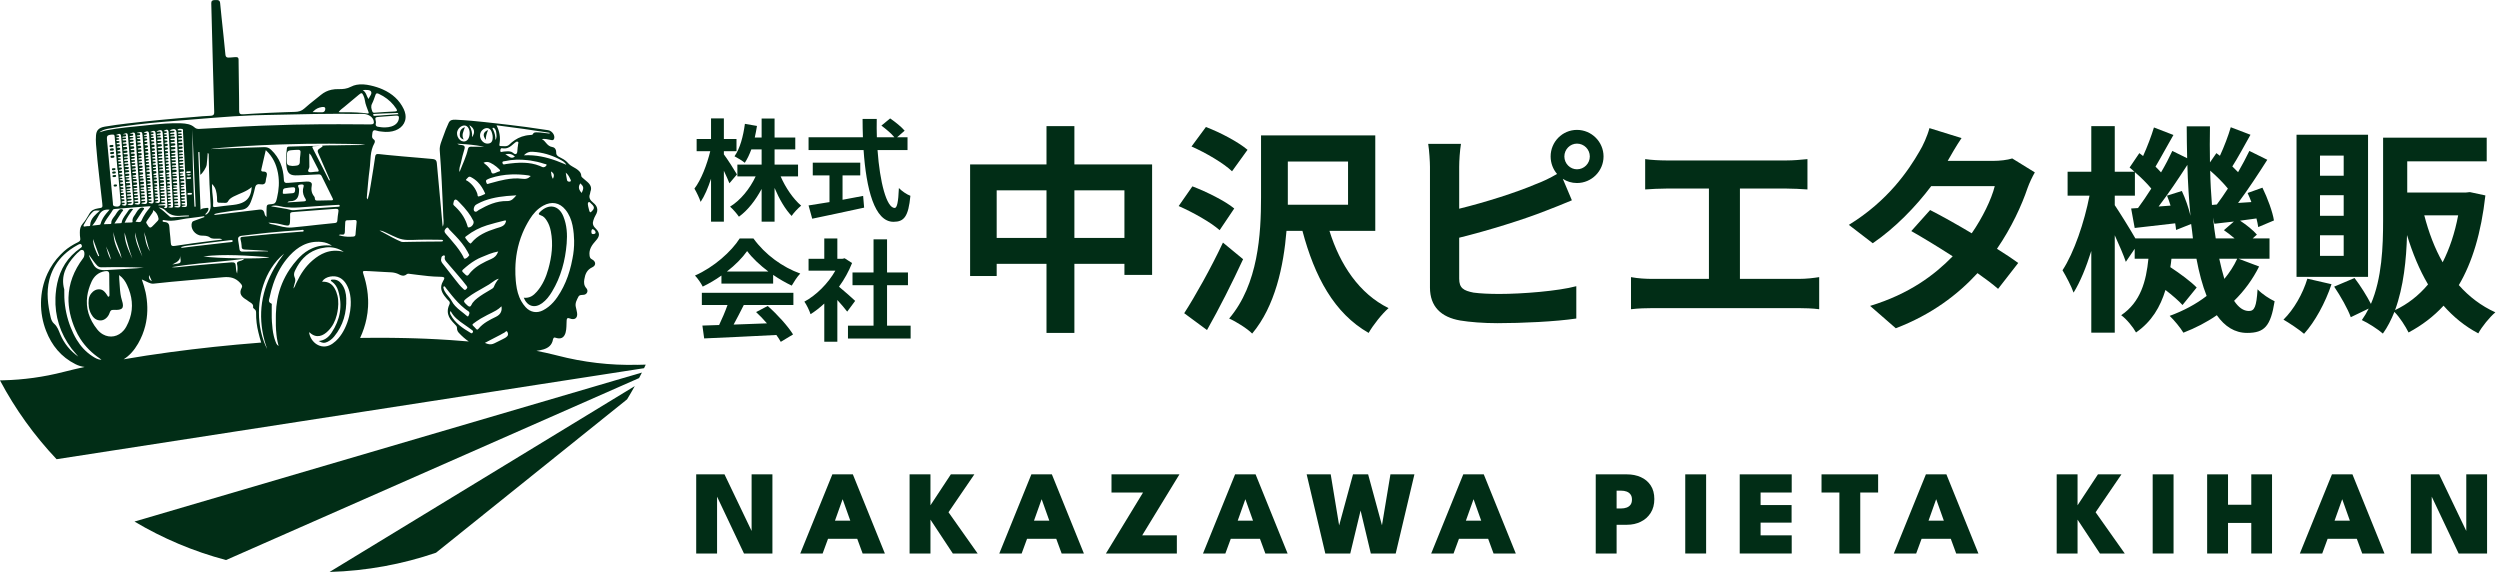 <svg width="271" height="62" viewBox="0 0 271 62" fill="none" xmlns="http://www.w3.org/2000/svg">
<g clip-path="url(#clip0_105_101)">
<path d="M47.263 59.916L67.976 43.287C68.264 42.816 68.542 42.338 68.809 41.853L35.725 62C39.753 61.885 43.628 61.16 47.262 59.916H47.263Z" fill="#012D16"/>
<path d="M64.514 41.874L14.578 56.536C17.64 58.359 20.973 59.774 24.501 60.709L66.924 42.021L67.419 41.803L69.275 40.984C69.381 40.785 69.483 40.585 69.584 40.384L66.616 41.255L64.514 41.873V41.874Z" fill="#012D16"/>
<path d="M69.044 39.545C66.136 39.617 63.234 39.271 60.419 38.541C60.309 38.513 60.196 38.485 60.082 38.457C59.49 38.309 58.85 38.168 58.149 38.032C58.268 38.015 58.389 37.995 58.508 37.971C58.647 37.945 58.779 37.915 58.904 37.876C59.449 37.711 59.84 37.412 59.95 36.771C59.953 36.749 59.968 36.729 59.976 36.708C60.02 36.596 60.078 36.561 60.219 36.609C60.751 36.789 61.096 36.637 61.268 36.183C61.285 36.137 61.301 36.086 61.315 36.034C61.424 35.62 61.397 35.2 61.422 34.781C61.432 34.598 61.444 34.392 61.758 34.519C62.294 34.731 62.636 34.479 62.556 33.928C62.553 33.91 62.551 33.893 62.548 33.876C62.514 33.668 62.458 33.464 62.414 33.256C62.323 32.844 62.529 32.5 62.703 32.157C62.821 31.926 63.104 31.993 63.324 31.95C63.635 31.888 63.784 31.549 63.597 31.291C63.589 31.278 63.578 31.265 63.567 31.252C63.298 30.951 63.28 30.632 63.34 30.284C63.433 29.732 63.601 29.25 64.216 28.966C64.431 28.866 64.524 28.705 64.512 28.541C64.498 28.379 64.378 28.215 64.166 28.113C63.967 28.019 63.932 27.876 63.908 27.692C63.822 27.031 64.169 26.55 64.594 26.079C64.77 25.885 64.877 25.712 64.912 25.544C64.968 25.284 64.85 25.036 64.547 24.742C64.256 24.458 64.214 24.199 64.326 23.873C64.388 23.689 64.454 23.507 64.558 23.339C64.732 23.059 64.791 22.792 64.72 22.541C64.666 22.345 64.535 22.16 64.32 21.987C63.969 21.707 63.792 21.422 63.951 21.025C63.984 20.941 63.973 20.84 64.007 20.758C64.177 20.34 64.003 20.002 63.651 19.702C63.645 19.696 63.637 19.691 63.63 19.685C63.483 19.559 63.342 19.431 63.192 19.31C63.102 19.237 63.014 19.163 63.008 19.05C62.994 18.704 62.748 18.481 62.45 18.285C62.172 18.102 61.824 17.966 61.629 17.734C61.57 17.664 61.509 17.599 61.444 17.54C61.23 17.341 60.986 17.191 60.716 17.065C60.441 16.939 60.282 16.805 60.293 16.52C60.301 16.272 60.191 15.993 59.882 15.942C59.572 15.891 59.397 15.728 59.241 15.549C59.089 15.374 58.955 15.184 58.728 15.073C59.07 15.023 59.373 15.104 59.678 15.165C59.685 15.165 59.693 15.169 59.701 15.17C59.856 15.2 59.991 15.225 60.057 15.061C60.09 14.982 60.099 14.895 60.086 14.808C60.049 14.492 59.758 14.163 59.402 14.11C58.617 13.992 57.831 13.876 57.046 13.768C56.378 13.677 55.709 13.591 55.038 13.517C54.652 13.474 54.268 13.428 53.883 13.384C52.972 13.279 52.063 13.177 51.149 13.096C50.557 13.044 49.966 13.002 49.373 12.975C49.014 12.959 48.779 13.014 48.63 13.33C48.414 13.791 48.226 14.261 48.065 14.737C47.889 15.254 47.625 15.761 47.67 16.322C47.756 17.444 47.825 18.567 47.883 19.691C47.926 20.519 47.964 21.351 47.999 22.181C48.018 22.636 48.038 23.092 48.056 23.547C48.06 23.677 48.078 23.808 48.085 23.948C48.096 24.135 48.085 24.338 48.001 24.568C47.978 24.432 47.966 24.392 47.963 24.352C47.956 24.272 47.948 24.192 47.941 24.112C47.894 23.571 47.845 23.028 47.795 22.488C47.728 21.751 47.659 21.016 47.591 20.281C47.51 19.416 47.43 18.55 47.352 17.684C47.331 17.459 47.264 17.341 47.104 17.283C47.035 17.256 46.95 17.24 46.843 17.231C46.354 17.185 45.864 17.142 45.375 17.1C44.8 17.052 44.224 17.003 43.651 16.953C43.083 16.902 42.517 16.852 41.948 16.794C41.658 16.764 41.365 16.733 41.075 16.701C40.805 16.672 40.706 16.729 40.671 16.965C40.606 17.407 40.54 17.849 40.471 18.291C40.383 18.872 40.288 19.453 40.189 20.032C40.111 20.485 40.048 20.945 39.907 21.415C39.887 21.482 39.865 21.549 39.843 21.617C39.725 21.469 39.764 21.354 39.775 21.248C39.779 21.189 39.785 21.13 39.789 21.071C39.871 20.167 39.94 19.263 40.063 18.363C40.13 17.871 40.132 17.37 40.189 16.874C40.241 16.414 40.34 15.959 40.584 15.524C40.649 15.408 40.67 15.221 40.54 15.136C40.241 14.939 40.347 14.704 40.364 14.46C40.388 14.144 40.526 14.045 40.891 14.177C41.071 14.241 41.281 14.249 41.478 14.274C41.583 14.287 41.686 14.295 41.787 14.299C42.868 14.337 43.669 13.848 43.899 13.115C43.97 12.894 43.988 12.653 43.946 12.395C43.916 12.213 43.857 12.024 43.767 11.831C43.299 10.846 42.514 10.146 41.485 9.691C41.079 9.51 40.636 9.367 40.157 9.262C39.652 9.15 39.135 9.098 38.652 9.191C38.443 9.231 38.24 9.299 38.049 9.399C37.607 9.631 37.171 9.672 36.7 9.66C36.43 9.654 36.177 9.675 35.937 9.727C35.51 9.818 35.13 10.003 34.789 10.284C34.385 10.62 33.962 10.939 33.556 11.273C33.362 11.431 33.171 11.593 32.99 11.761C32.691 12.033 32.375 12.118 31.968 12.128C31.614 12.139 31.261 12.149 30.908 12.161C29.703 12.203 28.501 12.258 27.297 12.331C27 12.348 26.702 12.368 26.404 12.389C26.034 12.414 25.922 12.331 25.922 12.013C25.922 11.595 25.918 11.178 25.916 10.761C25.905 9.473 25.885 8.185 25.866 6.896C25.853 6.133 25.983 6.138 24.95 6.236C24.604 6.27 24.462 6.214 24.433 5.9C24.306 4.55 24.156 3.205 24.015 1.857C23.963 1.35 23.912 0.843 23.863 0.336C23.832 0.006 23.643 -0.006 23.314 0.004C23.055 0.01 22.949 0.075 22.916 0.213C22.905 0.259 22.901 0.314 22.902 0.378C22.962 2.287 23.003 4.198 23.052 6.107C23.066 6.588 23.077 7.07 23.09 7.551C23.128 9.081 23.169 10.613 23.22 12.142C23.228 12.389 23.162 12.504 22.931 12.539C22.884 12.547 22.832 12.55 22.773 12.553C22.223 12.565 21.675 12.63 21.124 12.673C19.865 12.771 18.605 12.88 17.347 13.003C16.181 13.116 15.015 13.242 13.851 13.379C13.022 13.477 12.194 13.584 11.372 13.725C11.006 13.787 10.762 13.9 10.611 14.084C10.49 14.231 10.427 14.425 10.407 14.677C10.382 14.995 10.383 15.316 10.407 15.632C10.493 16.797 10.62 17.957 10.753 19.116C10.865 20.091 10.983 21.067 11.085 22.042C11.133 22.504 11.132 22.517 10.624 22.589C10.2 22.65 9.887 22.811 9.683 23.167C9.651 23.222 9.621 23.278 9.588 23.333C9.405 23.648 9.214 23.962 8.971 24.237C8.705 24.538 8.652 24.854 8.655 25.198C8.659 25.414 8.66 25.633 8.699 25.845C8.736 26.05 8.646 26.16 8.455 26.254C7.902 26.521 7.386 26.841 6.939 27.241C6.807 27.358 6.682 27.479 6.564 27.603C5.952 28.225 5.486 28.921 5.147 29.656C4.219 31.66 4.249 33.959 4.998 35.874C5.61 37.444 6.619 38.697 8.187 39.48C8.51 39.64 8.837 39.74 9.169 39.777C8.364 39.954 7.597 40.135 6.877 40.32C4.742 40.869 2.552 41.171 0.348 41.224L-0.002 41.233C1.654 44.357 3.724 47.23 6.134 49.778L58.57 41.654L65.525 40.577L69.814 39.913C69.876 39.784 69.938 39.655 69.998 39.526L69.041 39.55L69.044 39.545ZM64.563 25.214C64.559 25.351 64.355 25.394 64.242 25.37C64.041 25.328 64.149 25.148 64.099 25.052C64.151 24.955 64.144 24.805 64.267 24.848C64.433 24.905 64.565 25.06 64.563 25.214ZM63.724 22.053C63.732 22.039 63.748 21.934 63.809 21.909C63.922 21.863 63.98 21.983 64.05 22.042C64.348 22.294 64.439 22.471 64.335 22.672C64.296 22.749 64.226 22.831 64.129 22.922C64.076 22.974 64.027 23.07 63.925 22.961C63.914 22.948 63.895 22.899 63.873 22.828C63.803 22.6 63.702 22.153 63.725 22.055L63.724 22.053ZM62.79 20.099C62.813 20.026 62.849 19.951 62.898 19.875C62.943 19.915 62.984 19.953 63.018 19.987C63.285 20.259 63.277 20.433 63.057 20.917C62.786 20.645 62.7 20.378 62.79 20.099ZM10.519 28.771C10.658 28.92 10.803 28.982 11.026 28.976C12.546 28.944 14.064 28.947 15.586 29.017C15.321 29.04 15.057 29.069 14.793 29.083C13.697 29.14 12.6 29.207 11.503 29.276C10.883 29.315 10.364 29.187 10.087 28.603C9.959 28.334 9.784 28.086 9.69 27.802C9.668 27.741 9.653 27.677 9.641 27.612C9.688 27.677 9.735 27.743 9.781 27.807C10.014 28.138 10.241 28.471 10.52 28.771H10.519ZM10.084 25.909C10.309 26.518 10.534 27.128 10.756 27.739C10.721 27.752 10.685 27.762 10.65 27.772C10.367 27.18 10.088 26.586 10.084 25.909ZM13.328 14.549C13.786 14.37 13.841 14.395 13.875 14.811C13.901 15.117 13.927 15.422 13.953 15.727C14.081 17.26 14.212 18.792 14.341 20.325C14.382 20.797 14.422 21.269 14.461 21.742C14.505 22.232 14.384 22.315 13.822 22.18C13.921 21.996 14.203 22.153 14.301 21.958C14.17 21.817 13.929 21.991 13.789 21.858C13.875 21.71 14.021 21.762 14.135 21.733C14.198 21.717 14.267 21.707 14.267 21.634C14.267 21.561 14.199 21.554 14.133 21.546C14.014 21.533 13.877 21.603 13.764 21.48C13.902 21.332 14.231 21.475 14.215 21.279C14.202 21.104 13.887 21.299 13.756 21.171C13.758 21.15 13.752 21.122 13.765 21.111C13.891 21.008 14.196 21.119 14.188 20.964C14.177 20.738 13.841 20.982 13.71 20.808C13.799 20.651 14.025 20.773 14.142 20.643C14.034 20.499 13.82 20.652 13.685 20.519C13.771 20.433 13.891 20.454 13.993 20.438C14.072 20.424 14.161 20.41 14.154 20.323C14.145 20.23 14.045 20.248 13.971 20.245C13.871 20.239 13.765 20.277 13.679 20.207C13.683 20.185 13.679 20.157 13.692 20.148C13.707 20.137 13.724 20.127 13.743 20.122C13.885 20.071 14.115 20.126 14.117 19.974C14.12 19.704 13.739 19.976 13.634 19.793C13.648 19.771 13.652 19.748 13.668 19.737C13.794 19.658 13.993 19.761 14.084 19.6C14.101 19.57 13.937 19.51 13.613 19.43C13.709 19.296 13.921 19.416 14.028 19.265C13.915 19.124 13.702 19.275 13.583 19.171C13.594 19.15 13.598 19.125 13.614 19.111C13.738 19.02 14.036 19.12 14.02 18.923C14.002 18.701 13.654 18.957 13.546 18.773C13.597 18.656 13.718 18.693 13.81 18.673C13.901 18.654 14.013 18.65 14.004 18.546C13.997 18.44 13.889 18.446 13.794 18.448C13.706 18.45 13.611 18.484 13.533 18.42C13.545 18.402 13.55 18.379 13.569 18.368C13.694 18.285 13.936 18.399 13.982 18.18C13.991 18.131 13.955 18.123 13.502 18.071C13.493 17.998 13.554 17.982 13.618 17.958C13.724 17.916 13.945 17.997 13.918 17.825C13.894 17.671 13.697 17.791 13.582 17.764C13.545 17.756 13.51 17.745 13.473 17.735C13.479 17.709 13.477 17.683 13.49 17.667C13.597 17.552 13.893 17.664 13.882 17.518C13.866 17.308 13.55 17.533 13.434 17.391C13.44 17.371 13.441 17.345 13.457 17.33C13.564 17.218 13.857 17.328 13.848 17.177C13.836 16.984 13.544 17.175 13.426 17.059C13.435 17.043 13.439 17.019 13.455 17.009C13.58 16.926 13.876 17.042 13.85 16.818C13.825 16.6 13.51 16.823 13.388 16.676C13.373 16.575 13.479 16.596 13.545 16.576C13.648 16.548 13.823 16.597 13.815 16.44C13.805 16.253 13.62 16.356 13.506 16.34C13.459 16.334 13.411 16.325 13.36 16.319C13.422 16.107 13.825 16.288 13.786 16.039C13.751 15.815 13.45 16.024 13.321 15.901C13.379 15.715 13.747 15.876 13.725 15.668C13.722 15.639 13.716 15.618 13.704 15.603C13.688 15.58 13.661 15.569 13.631 15.567C13.529 15.56 13.37 15.634 13.3 15.53C13.3 15.53 13.295 15.505 13.308 15.488C13.326 15.465 13.352 15.452 13.381 15.444C13.504 15.41 13.69 15.466 13.69 15.32C13.692 15.091 13.336 15.347 13.267 15.155C13.271 15.145 13.276 15.135 13.283 15.128C13.392 15.03 13.676 15.149 13.661 14.978C13.647 14.817 13.368 14.992 13.248 14.879C13.33 14.716 13.669 14.886 13.668 14.665C13.668 14.471 13.417 14.627 13.322 14.545L13.328 14.549ZM14.078 14.479C14.558 14.285 14.649 14.327 14.681 14.767C14.714 15.223 14.748 15.679 14.782 16.135C14.891 17.619 15.002 19.102 15.114 20.586C15.141 20.969 15.17 21.354 15.2 21.738C15.232 22.17 15.109 22.245 14.595 22.117C14.6 22.098 14.598 22.07 14.611 22.059C14.726 21.964 15.008 22.066 14.997 21.921C14.982 21.716 14.677 21.945 14.558 21.794C14.586 21.644 14.734 21.701 14.83 21.677C14.905 21.658 14.992 21.66 14.988 21.564C14.984 21.46 14.889 21.488 14.818 21.481C14.723 21.473 14.61 21.525 14.542 21.428C14.552 21.405 14.557 21.381 14.571 21.371C14.689 21.286 14.964 21.398 14.955 21.231C14.942 21.026 14.624 21.251 14.516 21.094C14.524 21.075 14.525 21.05 14.54 21.038C14.652 20.952 14.924 21.063 14.915 20.892C14.905 20.686 14.585 20.914 14.474 20.729C14.574 20.599 14.791 20.707 14.903 20.582C14.801 20.432 14.574 20.597 14.47 20.463C14.489 20.428 14.519 20.408 14.556 20.396C14.684 20.354 14.882 20.423 14.882 20.276V20.263C14.867 20.061 14.551 20.268 14.43 20.11C14.556 19.963 14.887 20.115 14.864 19.878C14.844 19.658 14.533 19.874 14.414 19.733C14.393 19.675 14.45 19.67 14.494 19.649C14.604 19.596 14.846 19.701 14.824 19.508C14.805 19.342 14.583 19.453 14.459 19.418C14.435 19.411 14.412 19.401 14.37 19.385C14.452 19.229 14.669 19.341 14.772 19.215C14.687 19.059 14.455 19.215 14.356 19.09C14.433 18.92 14.787 19.064 14.76 18.845C14.735 18.654 14.447 18.841 14.337 18.714C14.341 18.694 14.337 18.668 14.349 18.656C14.459 18.561 14.735 18.664 14.734 18.49C14.731 18.251 14.406 18.487 14.305 18.34C14.391 18.189 14.746 18.34 14.707 18.105C14.677 17.922 14.394 18.116 14.275 17.995C14.283 17.972 14.283 17.947 14.298 17.933C14.401 17.831 14.686 17.941 14.669 17.762C14.651 17.581 14.356 17.784 14.25 17.645C14.262 17.622 14.265 17.598 14.282 17.584C14.385 17.497 14.651 17.588 14.637 17.444C14.62 17.25 14.332 17.449 14.217 17.326C14.223 17.306 14.222 17.282 14.236 17.265C14.335 17.15 14.628 17.268 14.613 17.096C14.599 16.927 14.325 17.098 14.206 16.989C14.282 16.828 14.626 16.986 14.609 16.767C14.592 16.535 14.267 16.763 14.171 16.608C14.177 16.588 14.177 16.564 14.191 16.55C14.299 16.448 14.608 16.593 14.576 16.357C14.55 16.158 14.268 16.347 14.145 16.239C14.187 16.061 14.537 16.192 14.552 16.017C14.552 16.002 14.552 15.984 14.548 15.962C14.518 15.826 14.382 15.869 14.261 15.874C14.204 15.878 14.148 15.874 14.11 15.838C14.114 15.827 14.115 15.815 14.119 15.805C14.122 15.795 14.126 15.786 14.133 15.779C14.241 15.683 14.526 15.774 14.508 15.594C14.488 15.4 14.193 15.606 14.082 15.473C14.088 15.453 14.088 15.428 14.104 15.412C14.21 15.313 14.493 15.427 14.482 15.245C14.469 15.057 14.165 15.24 14.046 15.095C14.15 14.967 14.354 15.057 14.474 14.944C14.384 14.759 14.143 14.928 14.034 14.811C14.113 14.651 14.463 14.819 14.443 14.584C14.427 14.406 14.182 14.566 14.081 14.477L14.078 14.479ZM14.83 14.398C15.381 14.248 15.423 14.268 15.454 14.704C15.498 15.313 15.543 15.921 15.586 16.531C15.69 17.972 15.794 19.411 15.901 20.852C15.92 21.123 15.941 21.395 15.961 21.665C15.994 22.114 15.861 22.196 15.313 22.049C15.432 21.884 15.672 22.023 15.762 21.847C15.663 21.672 15.411 21.889 15.311 21.729C15.311 21.709 15.309 21.696 15.316 21.688C15.419 21.555 15.724 21.696 15.722 21.519C15.722 21.301 15.395 21.527 15.295 21.372C15.301 21.353 15.3 21.326 15.313 21.313C15.428 21.223 15.704 21.336 15.696 21.167C15.688 20.967 15.359 21.198 15.263 21.024C15.276 21.003 15.281 20.978 15.297 20.967C15.418 20.896 15.684 21 15.674 20.83C15.672 20.798 15.663 20.778 15.648 20.766C15.631 20.749 15.605 20.742 15.575 20.742C15.468 20.737 15.3 20.794 15.227 20.671C15.238 20.657 15.251 20.645 15.264 20.636C15.367 20.563 15.536 20.629 15.639 20.532C15.552 20.371 15.31 20.539 15.22 20.399C15.31 20.234 15.654 20.417 15.631 20.192C15.611 20.001 15.327 20.184 15.203 20.078C15.203 20.058 15.198 20.03 15.209 20.018C15.322 19.917 15.613 20.032 15.607 19.824C15.6 19.593 15.285 19.796 15.175 19.667C15.18 19.646 15.178 19.619 15.193 19.609C15.31 19.529 15.578 19.64 15.574 19.463C15.569 19.23 15.252 19.445 15.133 19.313C15.206 19.16 15.434 19.289 15.522 19.162C15.435 18.983 15.211 19.162 15.115 19.03C15.178 18.849 15.534 19.006 15.522 18.796C15.51 18.577 15.177 18.792 15.09 18.623C15.157 18.458 15.486 18.592 15.473 18.409C15.46 18.23 15.187 18.395 15.08 18.284C15.148 18.125 15.512 18.273 15.461 18.036C15.425 17.871 15.169 18.045 15.055 17.934C15.059 17.915 15.055 17.89 15.069 17.873C15.157 17.766 15.425 17.879 15.413 17.716C15.401 17.526 15.134 17.705 15.031 17.594C15.031 17.578 15.026 17.551 15.038 17.535C15.122 17.423 15.387 17.542 15.381 17.381C15.372 17.185 15.095 17.383 15 17.257C15.013 17.052 15.377 17.229 15.352 17.036C15.33 16.869 15.084 17.03 14.986 16.922C15.06 16.775 15.371 16.907 15.368 16.706C15.363 16.474 15.015 16.71 14.948 16.521C15.012 16.401 15.237 16.479 15.311 16.394C15.328 16.376 15.337 16.349 15.335 16.309C15.325 16.087 15.027 16.295 14.932 16.161C14.987 15.992 15.364 16.146 15.308 15.9C15.264 15.715 15.018 15.868 14.898 15.779C14.898 15.574 15.311 15.746 15.244 15.514C15.201 15.364 14.968 15.524 14.866 15.406C14.866 15.2 15.285 15.396 15.225 15.155C15.186 15.004 14.947 15.151 14.848 15.03C14.904 14.878 15.215 15.026 15.192 14.853C15.171 14.696 14.92 14.859 14.822 14.746C14.887 14.593 15.216 14.743 15.197 14.525C15.182 14.36 14.936 14.494 14.829 14.397L14.83 14.398ZM19.834 14.27C19.842 14.403 19.849 14.535 19.857 14.668C19.93 16.027 20.003 17.384 20.076 18.744C20.115 19.477 20.155 20.21 20.195 20.943C20.215 21.295 20.251 21.646 20.271 21.998C20.279 22.149 20.277 22.255 20.254 22.325C20.205 22.468 20.057 22.462 19.68 22.4C19.781 22.253 19.95 22.323 20.064 22.26C20.081 22.25 20.096 22.239 20.11 22.224C20.03 22.113 19.877 22.188 19.767 22.16C19.758 22.157 19.75 22.155 19.742 22.151C19.718 22.142 19.699 22.126 19.683 22.1C19.692 22.078 19.693 22.053 19.708 22.042C19.818 21.957 20.082 22.083 20.077 21.902C20.072 21.75 19.834 21.868 19.718 21.812C19.689 21.799 19.672 21.766 19.65 21.741C19.749 21.597 19.959 21.718 20.07 21.57C19.969 21.419 19.751 21.568 19.633 21.448C19.665 21.284 19.827 21.351 19.933 21.323C19.995 21.306 20.067 21.3 20.061 21.224C20.055 21.151 19.981 21.153 19.918 21.144C19.815 21.128 19.637 21.205 19.625 21.07C19.613 20.929 19.803 20.99 19.901 20.958C19.962 20.938 20.021 20.923 20.043 20.849C20.006 20.835 19.976 20.817 19.942 20.808C19.831 20.779 19.634 20.881 19.617 20.732C19.602 20.603 19.794 20.659 19.894 20.632C19.956 20.615 20.03 20.605 20.017 20.53C20.002 20.456 19.921 20.475 19.86 20.468C19.766 20.458 19.651 20.511 19.578 20.398C19.645 20.228 19.868 20.364 19.976 20.226C19.876 20.122 19.676 20.221 19.578 20.113C19.668 19.938 20.011 20.128 19.991 19.902C19.971 19.709 19.686 19.875 19.564 19.765C19.546 19.642 19.662 19.66 19.74 19.637C19.828 19.611 19.985 19.657 19.972 19.519C19.959 19.391 19.811 19.446 19.718 19.436C19.643 19.427 19.557 19.445 19.517 19.356C19.589 19.178 19.877 19.334 19.95 19.146C19.845 18.992 19.615 19.144 19.502 19.012C19.569 18.863 19.777 18.974 19.859 18.853C19.802 18.768 19.702 18.81 19.621 18.799C19.554 18.79 19.481 18.784 19.486 18.711C19.49 18.642 19.566 18.636 19.632 18.62C19.682 18.609 19.745 18.612 19.803 18.607C19.885 18.599 19.952 18.572 19.931 18.448C19.904 18.277 19.723 18.373 19.609 18.352C19.562 18.343 19.515 18.332 19.453 18.319C19.532 18.102 19.807 18.268 19.903 18.112C19.803 17.932 19.579 18.102 19.446 17.988C19.469 17.847 19.612 17.888 19.708 17.864C19.781 17.847 19.884 17.86 19.887 17.766C19.893 17.638 19.769 17.677 19.686 17.672C19.598 17.665 19.502 17.7 19.424 17.627C19.443 17.466 19.597 17.532 19.694 17.508C19.767 17.49 19.871 17.502 19.87 17.408C19.867 17.311 19.764 17.337 19.689 17.329C19.592 17.321 19.477 17.378 19.407 17.277C19.415 17.253 19.416 17.226 19.432 17.215C19.553 17.121 19.834 17.236 19.836 17.09C19.841 16.849 19.483 17.105 19.377 16.923C19.483 16.761 19.708 16.89 19.849 16.753C19.75 16.572 19.506 16.73 19.38 16.629C19.403 16.496 19.536 16.532 19.626 16.51C19.711 16.489 19.834 16.501 19.826 16.388C19.819 16.273 19.698 16.303 19.612 16.297C19.522 16.293 19.427 16.316 19.36 16.245C19.365 16.22 19.362 16.192 19.377 16.18C19.497 16.078 19.794 16.206 19.799 16.011C19.806 15.751 19.439 16.016 19.345 15.84C19.354 15.819 19.358 15.795 19.372 15.781C19.491 15.684 19.789 15.83 19.785 15.615C19.778 15.351 19.436 15.595 19.316 15.452C19.322 15.432 19.322 15.406 19.338 15.391C19.451 15.282 19.733 15.402 19.742 15.249C19.757 15.001 19.376 15.262 19.295 15.062C19.393 14.899 19.735 15.077 19.736 14.877C19.736 14.646 19.405 14.849 19.291 14.716C19.296 14.706 19.299 14.695 19.305 14.688C19.415 14.588 19.694 14.698 19.703 14.561V14.546C19.698 14.466 19.634 14.457 19.556 14.463C19.461 14.47 19.34 14.497 19.271 14.438C19.278 14.416 19.279 14.393 19.293 14.377C19.31 14.355 19.335 14.342 19.362 14.334C19.495 14.294 19.713 14.371 19.692 14.204C19.672 14.035 19.371 14.218 19.232 14.082C19.36 13.918 19.557 13.954 19.719 13.98C19.899 14.008 19.831 14.165 19.837 14.268L19.834 14.27ZM22.137 23.434C22.142 23.467 22.148 23.5 22.154 23.533C21.788 23.665 21.427 23.797 21.064 23.93C20.958 23.969 20.864 23.998 20.817 24.119C20.579 24.735 21.124 25.499 21.832 25.539C22.16 25.556 22.478 25.526 22.774 25.753C22.983 25.913 23.322 25.862 23.61 25.871C23.75 25.876 23.905 25.833 24.094 25.973C23.816 26.006 23.566 26.034 23.325 26.064C23.196 26.078 23.07 26.094 22.945 26.109C21.618 26.274 20.294 26.445 18.976 26.653C18.658 26.703 18.528 26.65 18.514 26.333C18.493 25.914 18.434 25.499 18.397 25.083C18.384 24.946 18.373 24.808 18.367 24.671C18.352 24.336 18.276 24.102 17.852 24.067C17.761 24.06 17.579 24.051 17.629 23.908C17.662 23.814 17.809 23.86 17.904 23.879C18.806 24.051 19.659 23.733 20.537 23.647C21.073 23.593 21.604 23.505 22.137 23.434ZM20.858 14.051C20.877 14.491 20.895 14.93 20.913 15.37C20.965 16.659 21.018 17.947 21.073 19.235C21.117 20.289 21.162 21.343 21.208 22.397C21.166 22.4 21.124 22.402 21.082 22.403C21.017 21.325 20.971 20.246 20.937 19.168C20.897 17.89 20.875 16.614 20.865 15.339C20.862 14.909 20.861 14.48 20.858 14.051ZM22.714 20.043C22.744 20.755 22.781 21.468 22.83 22.179C22.853 22.509 22.806 22.837 22.553 23.098C22.525 23.127 22.494 23.157 22.46 23.183C22.41 23.226 22.354 23.287 22.229 23.241C22.29 23.177 22.352 23.115 22.409 23.05C22.482 22.965 22.544 22.875 22.575 22.771C22.62 22.62 22.631 22.489 22.376 22.541C22.148 22.587 21.89 22.557 21.74 22.742C21.697 21.663 21.652 20.58 21.61 19.498C21.571 18.494 21.531 17.491 21.492 16.486C21.536 16.484 21.578 16.482 21.621 16.48C21.65 17.295 21.682 18.109 21.715 18.952C21.952 18.808 22.367 18.156 22.404 17.865C22.457 17.45 22.478 17.032 22.517 16.591C22.653 16.643 22.622 16.732 22.622 16.798C22.643 17.88 22.668 18.962 22.712 20.043H22.714ZM29.968 36.272C29.995 36.516 30.031 36.76 30.081 37.006C30.114 37.173 30.155 37.342 30.2 37.511C30.08 37.425 29.999 37.335 29.957 37.241C29.924 37.169 29.894 37.094 29.866 37.021C29.788 36.82 29.727 36.618 29.678 36.413C29.558 35.913 29.511 35.398 29.475 34.883C29.465 34.74 29.461 34.598 29.456 34.454C29.446 34.019 29.459 33.582 29.456 33.145C29.456 33.057 29.499 32.934 29.399 32.894C29.246 32.832 29.18 32.75 29.16 32.66C29.13 32.528 29.194 32.379 29.226 32.235C29.329 31.745 29.457 31.264 29.616 30.796C29.809 30.222 30.049 29.665 30.353 29.136C30.629 28.654 30.957 28.193 31.348 27.759C31.373 27.73 31.399 27.703 31.425 27.675C31.847 27.222 32.316 26.838 32.85 26.576C33.431 26.291 34.089 26.152 34.852 26.225C35.27 26.266 35.65 26.407 35.985 26.633C35.181 26.534 34.475 26.642 33.849 26.913C33.336 27.135 32.877 27.466 32.465 27.882C32.398 27.949 32.332 28.019 32.267 28.089C31.943 28.449 31.653 28.82 31.398 29.201C31.07 29.693 30.797 30.203 30.578 30.733C30.345 31.294 30.175 31.874 30.064 32.478C29.972 32.974 29.92 33.482 29.907 34.006L29.902 34.304C29.888 34.961 29.895 35.615 29.969 36.269L29.968 36.272ZM28.324 34.838C28.368 35.518 28.483 36.207 28.67 36.909C28.687 36.973 28.705 37.036 28.723 37.102C28.791 37.342 28.868 37.583 28.955 37.826C28.837 37.596 28.731 37.357 28.637 37.109C28.618 37.058 28.599 37.007 28.581 36.954C28.349 36.308 28.196 35.616 28.121 34.907C28.049 34.236 28.05 33.548 28.123 32.867C28.195 32.184 28.337 31.51 28.555 30.866C28.767 30.232 29.051 29.628 29.405 29.075C29.773 28.498 30.218 27.977 30.742 27.54C30.762 27.523 30.78 27.508 30.799 27.492C30.785 27.509 30.773 27.526 30.759 27.544C30.367 28.054 30.021 28.571 29.721 29.095C29.394 29.67 29.12 30.253 28.905 30.842C28.669 31.488 28.502 32.145 28.404 32.81C28.307 33.475 28.28 34.15 28.324 34.837V34.838ZM15.845 32.02C15.827 31.91 15.807 31.802 15.783 31.693C15.684 31.239 15.54 30.787 15.373 30.289C15.666 30.427 15.877 30.533 16.094 30.63C16.27 30.708 16.443 30.77 16.653 30.747C19.167 30.464 21.691 30.287 24.207 30.051C24.988 29.98 25.534 30.131 26.024 30.659C26.136 30.779 26.232 30.891 26.244 31.015C26.249 31.071 26.239 31.129 26.204 31.191C25.851 31.832 26.204 32.196 26.733 32.507C26.814 32.554 26.887 32.618 26.961 32.673C27.112 32.782 27.299 32.864 27.39 33.013C27.438 33.091 27.459 33.188 27.433 33.317C27.423 33.369 27.512 33.457 27.575 33.502C27.732 33.607 27.765 33.746 27.761 33.916C27.754 34.282 27.774 34.648 27.819 35.009C27.861 35.356 27.927 35.702 28.013 36.045C28.1 36.397 28.192 36.749 28.301 37.093C28.306 37.107 28.309 37.119 28.314 37.134C28.275 37.137 28.238 37.139 28.199 37.143C24.843 37.404 21.545 37.756 18.452 38.174C16.692 38.411 14.999 38.67 13.4 38.949C14.031 38.559 14.546 37.978 14.968 37.246C15.325 36.625 15.581 35.985 15.745 35.331C16.013 34.263 16.035 33.155 15.845 32.02ZM16.3 24.666C16.272 24.668 16.245 24.663 16.217 24.649C16.125 24.603 16.031 24.458 15.882 24.211C15.819 24.11 15.859 24.043 15.913 23.962C16.06 23.747 16.198 23.527 16.355 23.316C16.477 23.153 16.603 22.996 16.613 22.775C16.949 23.013 17.119 23.315 17.182 23.67C17.201 23.778 17.163 23.868 17.081 23.952C16.968 24.062 16.865 24.178 16.757 24.293C16.534 24.529 16.408 24.656 16.3 24.666ZM16.458 30.468C16.124 30.341 16.121 30.084 16.16 29.81C16.259 30.029 16.359 30.248 16.458 30.468ZM16.249 27.236C15.817 26.602 15.734 25.876 15.617 25.155C15.887 25.832 15.973 26.558 16.249 27.236ZM19.515 27.704C19.571 28.12 19.621 28.322 19.548 28.438C19.468 28.567 19.23 28.585 18.679 28.67C18.833 28.581 19.004 28.506 19.149 28.412C19.381 28.26 19.557 28.064 19.514 27.704H19.515ZM21.542 28.567C23.17 28.398 24.816 28.278 26.483 28.054C26.276 28.249 26.072 28.271 25.894 28.33C25.717 28.389 25.661 28.473 25.701 28.638C25.716 28.705 25.727 28.771 25.735 28.838C25.767 29.109 25.739 29.38 25.701 29.655C25.592 29.388 25.574 29.106 25.557 28.827V28.823C25.541 28.534 25.438 28.412 25.083 28.439C24.272 28.503 23.463 28.569 22.652 28.639C21.499 28.738 20.348 28.844 19.198 28.965C19.004 28.985 18.808 28.99 18.609 28.959C19.58 28.79 20.558 28.671 21.542 28.568V28.567ZM22.988 20.368C22.988 20.307 22.985 20.248 22.983 20.174C22.98 20.109 22.979 20.036 22.975 19.942C23.109 20.064 23.204 20.191 23.275 20.317C23.396 20.538 23.441 20.765 23.482 20.988C23.525 21.234 23.537 21.486 23.532 21.735C23.528 21.916 23.602 21.981 23.795 21.976C24 21.972 24.205 21.985 24.408 21.99C24.546 21.993 24.657 21.957 24.716 21.831C24.832 21.588 25.059 21.443 25.301 21.316C25.314 21.309 25.33 21.301 25.344 21.293C25.985 20.966 26.711 20.777 27.286 20.277C27.237 21.068 26.977 21.576 26.446 21.88C26.146 22.053 25.758 22.16 25.269 22.215C24.636 22.286 24.002 22.345 23.372 22.44C23.11 22.48 23.081 22.415 23.098 22.202C23.148 21.587 22.99 20.981 22.989 20.367L22.988 20.368ZM24.386 22.98C24.949 22.891 25.514 22.796 26.082 22.754C26.569 22.718 26.856 22.498 27.047 22.177C27.093 22.1 27.134 22.016 27.17 21.927C27.375 21.423 27.529 20.906 27.64 20.38C27.677 20.2 27.741 20.064 27.871 20.001C27.959 19.958 28.075 19.948 28.234 19.977C28.559 20.036 28.784 19.94 28.806 19.6C28.815 19.431 28.871 19.264 28.908 19.098C28.972 18.817 28.948 18.59 28.522 18.596C28.356 18.599 28.29 18.525 28.325 18.379C28.396 18.07 28.467 17.761 28.539 17.444C28.627 17.069 28.715 16.682 28.811 16.274C29.596 17.009 29.946 17.829 30.121 18.709C30.131 18.757 30.139 18.806 30.147 18.854C30.296 19.721 30.234 20.582 30.03 21.44C30.009 21.533 29.985 21.625 29.959 21.717C29.89 21.964 29.783 22.102 29.461 22.126C28.91 22.164 28.908 22.188 28.893 22.688C28.89 22.818 28.89 22.95 28.891 23.088C28.891 23.223 28.893 23.366 28.893 23.52C28.68 23.359 28.69 23.174 28.64 23.023C28.631 22.997 28.622 22.972 28.612 22.95C28.526 22.763 28.382 22.696 28.142 22.719C28.132 22.719 28.121 22.719 28.11 22.722C27.127 22.84 26.143 22.952 25.162 23.073C24.571 23.145 23.98 23.217 23.39 23.289C23.33 23.297 23.267 23.303 23.205 23.214C23.599 23.082 23.997 23.044 24.387 22.982L24.386 22.98ZM32.362 20.323C32.215 20.027 32.424 20.019 32.661 19.997C32.873 19.98 32.967 20.049 32.91 20.225C32.783 20.617 32.814 20.987 32.991 21.343C33.025 21.413 33.066 21.483 33.112 21.552C33.231 21.732 33.145 21.825 32.922 21.831C32.896 21.831 32.87 21.834 32.846 21.836C32.3 21.869 31.757 21.902 31.159 21.942C31.254 21.837 31.34 21.812 31.43 21.812C32.192 21.815 32.366 21.349 32.408 20.834C32.408 20.831 32.408 20.829 32.408 20.829C32.421 20.659 32.441 20.483 32.362 20.324V20.323ZM31.991 20.52C31.977 20.71 32.01 20.923 31.691 20.945C31.438 20.962 31.183 20.985 30.927 21.007C30.818 20.992 30.627 21.062 30.657 20.877C30.685 20.704 30.61 20.46 30.908 20.404C31.157 20.355 31.412 20.33 31.665 20.305C31.712 20.3 31.759 20.299 31.802 20.302C31.904 20.308 31.985 20.348 31.993 20.468C31.995 20.484 31.995 20.502 31.993 20.52H31.991ZM31.634 22.505C32.192 22.512 32.749 22.462 33.31 22.421C33.59 22.401 33.873 22.381 34.155 22.361C34.78 22.318 35.404 22.277 36.03 22.241C36.215 22.231 36.399 22.221 36.584 22.211C36.674 22.206 36.817 22.164 36.827 22.297C36.839 22.424 36.698 22.409 36.602 22.415C36.47 22.423 36.337 22.432 36.206 22.442C35.601 22.481 34.996 22.523 34.393 22.569C33.606 22.629 32.819 22.695 32.035 22.771C31.974 22.776 31.915 22.782 31.856 22.788C31.573 22.816 31.344 22.696 31.09 22.653C30.519 22.558 29.95 22.456 29.379 22.36C29.727 22.223 30.074 22.29 30.392 22.364C30.807 22.462 31.221 22.5 31.634 22.505ZM26.074 25.947C26.128 26.172 26.178 26.405 26.19 26.634C26.19 26.662 26.194 26.692 26.194 26.72C26.196 27.005 26.348 27.045 26.61 27.055C27.422 27.087 28.233 27.146 29.043 27.202H29.048V27.241C28.122 27.245 27.197 27.257 26.271 27.277C26.077 27.281 25.981 27.186 25.959 27.01C25.941 26.866 25.922 26.721 25.901 26.577C25.877 26.407 25.85 26.236 25.819 26.067C25.761 25.762 25.864 25.594 26.226 25.553C27.12 25.453 28.014 25.337 28.91 25.245C28.96 25.241 29.009 25.235 29.058 25.231C30.241 25.113 31.428 25.019 32.615 24.938C32.624 24.938 32.635 24.938 32.645 24.934C32.754 24.92 32.911 24.865 32.918 25.019C32.918 25.037 32.915 25.052 32.907 25.062C32.867 25.124 32.722 25.109 32.632 25.114C31.525 25.194 30.42 25.283 29.315 25.382C28.314 25.472 27.314 25.568 26.316 25.672C26.108 25.694 26.027 25.741 26.073 25.945L26.074 25.947ZM29.195 27.881C28.812 28.108 23.258 28.018 22.045 27.791C24.418 27.511 26.788 27.711 29.195 27.881ZM32.016 24.627C31.87 24.64 31.725 24.653 31.578 24.665C30.941 24.717 30.294 24.49 29.665 24.344C29.495 24.304 29.29 24.317 29.093 24.133C29.6 24.159 30.03 24.211 30.449 24.313C31.073 24.467 31.301 24.526 31.388 24.317C31.439 24.194 31.442 23.98 31.449 23.641C31.464 22.965 31.313 23.022 32.15 22.955C32.197 22.951 32.244 22.948 32.292 22.944C33.066 22.883 33.839 22.824 34.614 22.766C35.184 22.723 35.753 22.681 36.322 22.64C36.341 22.64 36.359 22.637 36.376 22.636C36.646 22.627 36.729 22.707 36.682 22.969C36.682 22.973 36.68 22.977 36.679 22.981C36.624 23.29 36.594 23.602 36.568 23.915C36.553 24.078 36.487 24.157 36.298 24.175C36.275 24.177 36.253 24.178 36.232 24.181C35.631 24.236 35.032 24.301 34.433 24.367C33.627 24.458 32.822 24.551 32.016 24.624V24.627ZM24.955 26.037C25.057 26.04 25.213 25.975 25.224 26.127C25.229 26.235 25.09 26.239 24.991 26.25C24.832 26.266 24.671 26.283 24.511 26.3C23.407 26.418 22.307 26.544 21.208 26.681C20.695 26.744 20.181 26.805 19.667 26.87C19.663 26.838 19.658 26.806 19.652 26.774C20.107 26.616 20.594 26.609 21.065 26.537C21.987 26.397 22.913 26.279 23.842 26.168C24.163 26.128 24.485 26.09 24.806 26.052C24.856 26.048 24.906 26.034 24.955 26.037ZM31.945 30.08C31.841 29.846 31.853 29.618 31.96 29.386C31.982 29.338 32.004 29.292 32.027 29.246C32.263 28.764 32.548 28.331 32.9 27.971C33.28 27.579 33.736 27.268 34.286 27.064C34.597 26.948 34.938 26.867 35.313 26.823C36.026 26.739 36.68 26.917 37.266 27.302C36.512 27.1 35.846 27.157 35.239 27.385C34.775 27.561 34.345 27.838 33.941 28.177C33.904 28.209 33.867 28.24 33.83 28.273C33.472 28.586 33.169 28.932 32.905 29.301C32.606 29.72 32.358 30.168 32.14 30.633C32.109 30.696 32.08 30.761 32.052 30.825C31.99 30.961 31.957 31.106 31.805 31.272C31.866 31.023 31.896 30.83 31.962 30.644V30.642C32.031 30.447 32.028 30.263 31.946 30.078L31.945 30.08ZM33.569 36.042C33.582 36.052 33.592 36.062 33.602 36.072C34.314 36.718 35.028 36.414 35.568 35.871C36.065 35.373 36.349 34.779 36.508 34.137C36.564 33.909 36.606 33.673 36.635 33.435C36.654 33.279 36.666 33.123 36.669 32.968C36.676 32.66 36.653 32.352 36.579 32.048C36.547 31.916 36.508 31.784 36.456 31.652C36.401 31.506 36.337 31.372 36.263 31.247C35.996 30.795 35.596 30.5 34.918 30.541C34.933 30.511 34.95 30.48 34.969 30.452C35.285 29.973 36.236 29.788 36.831 30.108C36.942 30.167 37.042 30.236 37.13 30.312C37.347 30.496 37.505 30.725 37.632 30.975C37.663 31.035 37.692 31.096 37.719 31.159C37.782 31.303 37.834 31.453 37.876 31.611C37.937 31.834 37.978 32.069 38.002 32.312C38.028 32.578 38.032 32.855 38.016 33.134C37.995 33.517 37.936 33.909 37.843 34.292C37.625 35.201 37.218 36.063 36.676 36.683C36.59 36.783 36.5 36.876 36.405 36.963C35.964 37.366 35.467 37.658 34.834 37.53C34.667 37.497 34.509 37.431 34.362 37.344C34.138 37.21 33.943 37.02 33.795 36.794C33.662 36.594 33.567 36.367 33.523 36.127C33.516 36.096 33.51 36.066 33.507 36.035C33.53 36.038 33.559 36.032 33.569 36.043V36.042ZM37.924 25.665C37.524 25.67 37.13 25.627 36.723 25.493C36.933 25.309 37.247 25.571 37.345 25.313C37.361 25.273 37.371 25.232 37.378 25.188C37.4 25.044 37.383 24.887 37.392 24.739C37.392 24.716 37.395 24.693 37.396 24.669C37.431 24.156 37.398 23.976 37.497 23.911C37.597 23.847 37.831 23.899 38.403 23.846C38.593 23.829 38.678 23.897 38.657 24.083C38.62 24.43 38.587 24.775 38.561 25.121C38.553 25.216 38.546 25.312 38.539 25.407C38.527 25.575 38.451 25.634 38.264 25.648C38.149 25.657 38.034 25.663 37.921 25.664L37.924 25.665ZM37.981 15.729C37.69 15.727 37.4 15.727 37.112 15.74C36.67 15.761 36.225 15.752 35.782 15.755C35.485 15.757 35.189 15.765 34.894 15.791C34.92 15.796 34.943 15.809 34.958 15.834C34.991 15.887 34.908 15.922 34.856 15.956C34.353 16.288 34.359 16.288 34.587 16.803C34.943 17.605 35.291 18.409 35.648 19.241C35.694 19.35 35.741 19.462 35.788 19.573C35.63 19.544 35.623 19.456 35.593 19.395C35.437 19.081 35.278 18.766 35.12 18.453C34.739 17.699 34.354 16.945 33.964 16.194C33.793 15.865 33.804 15.851 34.244 15.839C34.414 15.834 34.584 15.815 34.753 15.801C34.291 15.809 33.828 15.818 33.366 15.831C32.696 15.847 32.024 15.866 31.354 15.889C31.198 15.893 31.113 15.929 31.098 16.08C31.078 16.247 31.06 16.416 31.045 16.584C30.998 17.106 30.983 17.629 31.071 18.152C31.189 18.837 31.476 19.047 32.265 19.008C32.557 18.994 32.85 18.981 33.143 18.969C33.601 18.948 34.059 18.928 34.516 18.904C34.706 18.894 34.8 18.952 34.871 19.095C35.269 19.897 35.663 20.7 36.059 21.5C36.145 21.672 36.09 21.72 35.89 21.718C35.782 21.718 35.674 21.718 35.565 21.718C35.188 21.722 34.812 21.73 34.435 21.742C34.257 21.748 34.139 21.718 34.132 21.532C34.13 21.454 34.115 21.362 34.065 21.303C33.74 20.923 33.717 20.512 33.8 20.053C33.852 19.754 33.553 19.662 33.248 19.68C32.583 19.721 31.914 19.763 31.251 19.824C31.247 19.824 31.245 19.824 31.24 19.824C30.931 19.851 30.783 19.808 30.771 19.478C30.771 19.452 30.768 19.426 30.767 19.398C30.706 18.218 30.333 17.131 29.387 16.234C29.178 16.036 28.958 15.943 28.635 15.951C28.054 15.968 27.472 15.984 26.891 16.003C25.706 16.04 24.521 16.084 23.336 16.142C23.194 16.149 23.051 16.152 22.84 16.16C22.943 16.109 24.532 15.961 26.696 15.831C27.771 15.766 28.989 15.705 30.238 15.665C30.547 15.654 30.859 15.645 31.172 15.639C31.856 15.616 32.541 15.6 33.208 15.591C34.08 15.576 34.922 15.573 35.693 15.576C36.547 15.579 37.313 15.59 37.939 15.603C38.9 15.625 39.524 15.655 39.609 15.683C39.047 15.738 38.51 15.731 37.98 15.729H37.981ZM33.52 16.983C33.52 16.885 33.524 16.788 33.529 16.633C33.733 16.796 33.779 16.96 33.856 17.11C34.072 17.523 34.278 17.939 34.495 18.352C34.592 18.536 34.556 18.631 34.302 18.611C34.264 18.608 34.225 18.613 34.185 18.616C33.94 18.627 33.628 18.724 33.468 18.627C33.283 18.516 33.54 18.269 33.536 18.073C33.531 17.709 33.525 17.347 33.521 16.984L33.52 16.983ZM32.501 17.518C32.511 17.745 32.43 17.88 32.236 17.934C32.187 17.949 32.128 17.958 32.062 17.962C31.934 17.97 31.802 17.997 31.675 17.988C31.171 17.947 31.079 17.853 31.076 17.414C31.076 17.301 31.079 17.188 31.081 17.073C31.087 16.896 31.093 16.758 31.108 16.652C31.157 16.307 31.311 16.297 31.969 16.252C32.59 16.211 32.62 16.24 32.557 16.772C32.527 17.02 32.489 17.269 32.501 17.517V17.518ZM17.2 22.495C17.522 22.505 17.791 22.657 17.974 22.85C18.44 23.341 19.016 23.458 19.698 23.381C19.955 23.352 20.216 23.369 20.478 23.367C20.478 23.394 20.478 23.421 20.478 23.449C19.852 23.481 19.225 23.52 18.599 23.557C18.47 23.565 18.397 23.477 18.317 23.408C17.955 23.099 17.63 22.753 17.2 22.495ZM20.557 21.107C20.462 21.097 20.309 21.146 20.314 21.024C20.318 20.891 20.484 20.916 20.59 20.912C20.679 20.907 20.828 20.88 20.808 21.015C20.794 21.132 20.648 21.087 20.557 21.107ZM20.228 19.305C20.238 19.192 20.389 19.22 20.481 19.216C20.568 19.214 20.721 19.167 20.711 19.301C20.702 19.419 20.545 19.368 20.475 19.4C20.367 19.386 20.216 19.435 20.228 19.305ZM20.59 18.996C20.431 19.048 20.39 19.033 20.2 18.963C20.279 18.928 20.331 18.904 20.376 18.891C20.471 18.865 20.54 18.883 20.747 18.939C20.683 18.963 20.63 18.982 20.59 18.996ZM20.423 18.764C20.333 18.756 20.198 18.792 20.192 18.694C20.186 18.538 20.352 18.588 20.453 18.576C20.535 18.568 20.671 18.54 20.677 18.639C20.685 18.793 20.512 18.73 20.424 18.763L20.423 18.764ZM19.354 18.387C19.422 19.62 19.49 20.854 19.558 22.086V22.092C19.582 22.5 19.497 22.544 18.879 22.446C18.993 22.264 19.223 22.385 19.368 22.272C19.255 22.096 18.994 22.281 18.884 22.127C18.897 22.109 18.901 22.084 18.919 22.075C19.03 22.012 19.256 22.093 19.299 21.998C19.304 21.988 19.305 21.974 19.305 21.959C19.297 21.718 18.957 21.984 18.846 21.793C18.925 21.608 19.221 21.793 19.306 21.597C19.187 21.44 18.955 21.623 18.821 21.475C18.881 21.332 19.034 21.392 19.142 21.365C19.203 21.351 19.28 21.352 19.285 21.278C19.291 21.179 19.198 21.191 19.124 21.183C19.017 21.17 18.89 21.233 18.804 21.108C18.904 20.944 19.16 21.09 19.266 20.919C19.158 20.749 18.887 20.951 18.779 20.78C18.878 20.595 19.241 20.783 19.225 20.576C19.211 20.407 18.891 20.604 18.752 20.438C18.856 20.29 19.067 20.393 19.2 20.29C19.11 20.125 18.881 20.28 18.778 20.161C18.785 20.143 18.786 20.117 18.8 20.107C18.927 20.019 19.223 20.15 19.212 19.961C19.199 19.728 18.867 19.938 18.734 19.807C18.736 19.717 18.814 19.711 18.89 19.689C18.999 19.659 19.2 19.731 19.19 19.558C19.183 19.424 19.005 19.486 18.899 19.471C18.823 19.462 18.741 19.473 18.7 19.398C18.804 19.213 19.2 19.429 19.177 19.179C19.16 18.989 18.823 19.194 18.677 19.058C18.798 18.903 19.042 19.05 19.16 18.89C19.022 18.75 18.799 18.903 18.656 18.788C18.7 18.642 18.841 18.682 18.943 18.66C19.043 18.638 19.166 18.646 19.157 18.51C19.146 18.373 19.023 18.404 18.924 18.398C18.829 18.394 18.716 18.446 18.635 18.335C18.722 18.212 18.886 18.259 19.019 18.222C19.059 18.21 19.095 18.192 19.127 18.161C19.041 18.008 18.864 18.094 18.73 18.079C18.691 18.076 18.656 18.063 18.628 18.034C18.628 18.034 18.628 18.032 18.628 18.029C18.636 18.01 18.64 17.988 18.654 17.974C18.772 17.853 19.107 18.008 19.082 17.788C19.061 17.618 18.751 17.799 18.611 17.682C18.616 17.658 18.614 17.633 18.628 17.619C18.745 17.492 19.08 17.661 19.059 17.443C19.042 17.275 18.722 17.466 18.587 17.338C18.577 17.284 18.611 17.261 18.664 17.238C18.793 17.183 19.058 17.286 19.043 17.108C19.03 16.96 18.772 17.079 18.634 17.037C18.61 17.03 18.591 17.016 18.568 17.004C18.573 16.983 18.568 16.957 18.582 16.942C18.7 16.812 19.03 16.975 19.018 16.772C19.01 16.619 18.693 16.781 18.551 16.677C18.656 16.484 19.031 16.651 19.018 16.444C19.003 16.222 18.659 16.444 18.516 16.278C18.57 16.16 18.707 16.201 18.807 16.18C18.91 16.161 19.04 16.161 19.016 16.029C18.997 15.916 18.879 15.952 18.793 15.948C18.693 15.945 18.587 15.976 18.498 15.905C18.562 15.763 18.702 15.81 18.806 15.788C18.893 15.77 19.001 15.783 19.005 15.665C19.007 15.523 18.889 15.54 18.784 15.541C18.683 15.541 18.577 15.568 18.483 15.514C18.495 15.486 18.495 15.459 18.511 15.445C18.639 15.339 18.951 15.452 18.95 15.298C18.95 15.059 18.576 15.298 18.46 15.127C18.508 15.018 18.617 15.056 18.696 15.035C18.796 15.008 18.976 15.078 18.96 14.909C18.947 14.757 18.781 14.823 18.673 14.81C18.601 14.802 18.511 14.841 18.458 14.764C18.473 14.747 18.482 14.723 18.499 14.716C18.636 14.655 18.923 14.733 18.908 14.601C18.884 14.4 18.584 14.596 18.43 14.485C18.477 14.337 18.636 14.39 18.747 14.363C18.822 14.345 18.925 14.348 18.917 14.256C18.909 14.164 18.806 14.185 18.73 14.179C18.621 14.17 18.493 14.232 18.402 14.131C18.587 14.038 18.735 13.992 18.849 13.993C18.966 13.995 19.047 14.049 19.092 14.156C19.12 14.218 19.136 14.3 19.142 14.399C19.212 15.728 19.285 17.056 19.356 18.386L19.354 18.387ZM18.501 17.966C18.579 19.247 18.656 20.528 18.734 21.808C18.74 21.931 18.748 22.053 18.756 22.175C18.779 22.539 18.726 22.567 18.261 22.483C18.254 22.404 18.322 22.397 18.381 22.384C18.441 22.369 18.509 22.376 18.547 22.312C18.544 22.234 18.473 22.239 18.414 22.229C18.354 22.217 18.293 22.207 18.228 22.196C18.251 22.008 18.571 22.168 18.54 21.977C18.515 21.828 18.264 21.985 18.197 21.831C18.23 21.713 18.382 21.764 18.469 21.718C18.492 21.705 18.512 21.686 18.524 21.652C18.471 21.49 18.255 21.652 18.179 21.523C18.189 21.335 18.506 21.492 18.503 21.322C18.501 21.131 18.204 21.311 18.161 21.14C18.215 21.003 18.452 21.129 18.487 20.957C18.425 20.814 18.204 20.965 18.137 20.817C18.168 20.65 18.486 20.811 18.458 20.619C18.436 20.468 18.181 20.632 18.114 20.48C18.149 20.329 18.356 20.443 18.421 20.324C18.375 20.191 18.172 20.311 18.112 20.187C18.166 20.052 18.427 20.184 18.433 20.021C18.44 19.817 18.161 19.966 18.086 19.841C18.119 19.676 18.427 19.798 18.409 19.608C18.393 19.434 18.151 19.559 18.067 19.444C18.107 19.296 18.417 19.444 18.385 19.242C18.363 19.085 18.119 19.211 18.045 19.091C18.11 18.98 18.28 19.066 18.349 18.954C18.309 18.791 18.076 18.946 18.019 18.812C18.058 18.652 18.389 18.783 18.357 18.552C18.33 18.349 18.063 18.532 17.998 18.395C18.008 18.21 18.354 18.376 18.306 18.173C18.277 18.052 18.086 18.16 17.991 18.083C17.991 17.921 18.3 18.016 18.306 17.872C18.306 17.859 18.304 17.843 18.298 17.823C18.271 17.734 18.17 17.764 18.082 17.762C18.037 17.762 17.993 17.752 17.967 17.714V17.705C17.98 17.54 18.315 17.68 18.272 17.487C18.239 17.348 18.02 17.485 17.937 17.371C17.941 17.183 18.281 17.338 18.255 17.158C18.233 17.004 18.011 17.141 17.925 17.035C17.911 16.846 18.263 17.004 18.231 16.822C18.205 16.678 17.984 16.811 17.903 16.704C17.946 16.56 18.216 16.661 18.222 16.501C18.231 16.295 17.922 16.474 17.874 16.307C17.924 16.168 18.227 16.283 18.204 16.088C18.182 15.909 17.934 16.064 17.855 15.944C17.862 15.762 18.231 15.916 18.187 15.688C18.151 15.503 17.921 15.651 17.834 15.55C17.842 15.375 18.178 15.503 18.149 15.313C18.125 15.153 17.861 15.313 17.808 15.158C17.863 15.02 18.136 15.144 18.137 14.975C18.137 14.792 17.892 14.902 17.794 14.819C17.837 14.674 18.094 14.792 18.09 14.648C18.085 14.475 17.849 14.634 17.776 14.526C17.783 14.353 18.131 14.484 18.087 14.293C18.054 14.153 17.832 14.291 17.75 14.184C18.116 13.969 18.259 14.018 18.281 14.385C18.354 15.579 18.426 16.772 18.498 17.966H18.501ZM17.845 17.642C17.929 18.96 18.014 20.277 18.099 21.594C18.111 21.772 18.123 21.949 18.134 22.127C18.138 22.196 18.138 22.264 18.137 22.332C18.134 22.421 18.156 22.524 18.011 22.546C17.939 22.558 17.846 22.586 17.803 22.517C17.733 22.407 17.985 22.427 17.917 22.294C17.682 22.206 17.401 22.327 17.114 22.231C17.393 22.084 17.705 22.203 17.946 22.049C17.829 21.844 17.548 22.067 17.448 21.872C17.558 21.717 17.814 21.868 17.912 21.684C17.794 21.525 17.559 21.717 17.436 21.572C17.448 21.454 17.561 21.483 17.639 21.464C17.655 21.459 17.673 21.458 17.693 21.457C17.779 21.453 17.881 21.467 17.885 21.362C17.89 21.222 17.738 21.277 17.647 21.271C17.561 21.265 17.469 21.28 17.415 21.203C17.519 21.028 17.859 21.201 17.846 21.009C17.834 20.836 17.519 21.023 17.377 20.866C17.462 20.753 17.599 20.788 17.712 20.769C17.778 20.757 17.849 20.742 17.848 20.673C17.848 20.599 17.77 20.602 17.706 20.595C17.589 20.582 17.446 20.658 17.36 20.526C17.457 20.365 17.689 20.505 17.794 20.36C17.688 20.218 17.459 20.387 17.36 20.234C17.47 20.081 17.8 20.25 17.798 20.053C17.794 19.83 17.487 20.01 17.355 19.908C17.36 19.89 17.355 19.861 17.368 19.851C17.488 19.753 17.776 19.856 17.776 19.669C17.776 19.424 17.43 19.639 17.317 19.485C17.422 19.331 17.756 19.5 17.749 19.3C17.741 19.083 17.429 19.27 17.288 19.144C17.383 19.014 17.581 19.111 17.699 19.004C17.604 18.817 17.369 18.998 17.262 18.867C17.277 18.767 17.383 18.779 17.468 18.761C17.573 18.737 17.732 18.765 17.724 18.61C17.714 18.423 17.538 18.508 17.424 18.496C17.364 18.489 17.304 18.482 17.239 18.475C17.255 18.437 17.258 18.412 17.274 18.396C17.386 18.294 17.672 18.398 17.668 18.251C17.664 18.027 17.346 18.256 17.233 18.111C17.327 17.953 17.676 18.097 17.659 17.898C17.639 17.676 17.333 17.895 17.194 17.76C17.285 17.566 17.643 17.742 17.626 17.544C17.626 17.54 17.626 17.537 17.626 17.533C17.615 17.456 17.552 17.45 17.473 17.458C17.369 17.466 17.239 17.5 17.175 17.415C17.167 17.367 17.196 17.352 17.23 17.337C17.242 17.332 17.254 17.329 17.265 17.322C17.38 17.27 17.624 17.365 17.604 17.192C17.587 17.038 17.355 17.165 17.229 17.123C17.206 17.115 17.183 17.106 17.157 17.095C17.159 16.951 17.295 16.995 17.383 16.969C17.462 16.948 17.603 16.986 17.592 16.87C17.584 16.762 17.459 16.793 17.369 16.791C17.293 16.791 17.216 16.786 17.133 16.781C17.151 16.746 17.154 16.72 17.17 16.708C17.292 16.61 17.597 16.719 17.576 16.519C17.555 16.315 17.237 16.522 17.111 16.378C17.096 16.299 17.175 16.303 17.232 16.287C17.356 16.253 17.579 16.32 17.562 16.13C17.548 15.964 17.35 16.062 17.234 16.044C17.184 16.037 17.134 16.03 17.078 16.023C17.099 15.854 17.251 15.903 17.35 15.88C17.436 15.859 17.55 15.872 17.549 15.756C17.549 15.627 17.439 15.627 17.326 15.632C17.235 15.636 17.14 15.661 17.053 15.608C17.067 15.472 17.201 15.508 17.292 15.485C17.373 15.462 17.505 15.485 17.502 15.371C17.497 15.227 17.348 15.291 17.257 15.283C17.178 15.277 17.096 15.298 17.03 15.238C17.043 15.096 17.181 15.147 17.269 15.127C17.355 15.108 17.482 15.132 17.491 15.024C17.502 14.894 17.369 14.905 17.263 14.899C17.177 14.895 17.076 14.932 17.015 14.852C17.106 14.706 17.433 14.87 17.411 14.67C17.394 14.511 17.122 14.686 16.998 14.585C17.005 14.569 17.007 14.542 17.023 14.53C17.142 14.439 17.428 14.526 17.421 14.374C17.41 14.14 17.093 14.368 16.972 14.244C17.46 14.01 17.614 14.067 17.641 14.5C17.708 15.547 17.775 16.593 17.842 17.64L17.845 17.642ZM17.056 17.254C17.145 18.613 17.234 19.972 17.322 21.331C17.329 21.44 17.337 21.547 17.344 21.656C17.368 22.009 17.208 22.086 16.813 21.921C16.847 21.836 16.934 21.85 17.007 21.837C17.07 21.824 17.133 21.813 17.148 21.738C17.085 21.59 16.87 21.751 16.796 21.611C16.828 21.438 17.136 21.585 17.126 21.408C17.115 21.234 16.865 21.378 16.781 21.249C16.786 21.205 16.814 21.184 16.852 21.172C16.95 21.142 17.114 21.188 17.096 21.058C17.074 20.901 16.824 21.054 16.75 20.909C16.79 20.755 17.098 20.898 17.074 20.716C17.053 20.564 16.802 20.721 16.726 20.578C16.744 20.416 17.007 20.556 17.029 20.398C16.947 20.314 16.794 20.392 16.714 20.289C16.76 20.134 17.065 20.291 17.044 20.093C17.025 19.91 16.793 20.044 16.693 19.952C16.714 19.778 17.101 19.938 17.029 19.684C16.979 19.513 16.763 19.651 16.666 19.55C16.684 19.369 17.046 19.564 16.998 19.331C16.964 19.168 16.74 19.296 16.638 19.203C16.696 19.065 16.895 19.17 16.956 19.046C16.908 18.888 16.683 19.041 16.618 18.91C16.66 18.751 16.989 18.877 16.958 18.65C16.93 18.444 16.667 18.636 16.595 18.499C16.628 18.335 16.953 18.47 16.916 18.275C16.886 18.119 16.642 18.291 16.562 18.161C16.627 18.02 16.921 18.164 16.911 17.957C16.9 17.745 16.62 17.949 16.545 17.803C16.571 17.633 16.895 17.776 16.874 17.594C16.854 17.427 16.602 17.591 16.523 17.461C16.546 17.286 16.873 17.435 16.85 17.254C16.83 17.088 16.58 17.254 16.498 17.13C16.506 17.068 16.551 17.044 16.607 17.034C16.707 17.014 16.84 17.034 16.828 16.919C16.807 16.751 16.558 16.926 16.474 16.801C16.535 16.663 16.827 16.785 16.816 16.588C16.807 16.384 16.518 16.57 16.451 16.412C16.491 16.26 16.837 16.416 16.791 16.184C16.755 16.002 16.521 16.159 16.432 16.05C16.44 15.874 16.808 16.019 16.761 15.792C16.721 15.609 16.5 15.747 16.399 15.655C16.41 15.478 16.738 15.599 16.721 15.424C16.704 15.246 16.448 15.413 16.369 15.277C16.375 15.099 16.756 15.263 16.697 15.039C16.659 14.894 16.454 14.998 16.355 14.923C16.36 14.758 16.679 14.918 16.638 14.729C16.607 14.591 16.41 14.724 16.337 14.627C16.385 14.492 16.664 14.596 16.653 14.432C16.638 14.248 16.387 14.412 16.299 14.304C16.705 14.092 16.853 14.148 16.878 14.544C16.937 15.447 16.996 16.35 17.053 17.254H17.056ZM16.324 16.893C16.421 18.293 16.518 19.692 16.616 21.093C16.621 21.183 16.628 21.273 16.634 21.363C16.642 21.475 16.66 21.586 16.663 21.698C16.677 22.066 16.541 22.135 16.105 21.984C16.12 21.885 16.215 21.907 16.282 21.893C16.355 21.877 16.442 21.883 16.454 21.784C16.376 21.647 16.177 21.799 16.082 21.665C16.143 21.494 16.447 21.647 16.422 21.446C16.402 21.291 16.154 21.434 16.069 21.299C16.112 21.15 16.416 21.282 16.393 21.104C16.373 20.95 16.121 21.107 16.045 20.96C16.051 20.939 16.063 20.924 16.079 20.914C16.172 20.846 16.391 20.93 16.375 20.775C16.356 20.604 16.078 20.78 16.002 20.628C16.067 20.485 16.249 20.585 16.338 20.485C16.291 20.322 16.068 20.476 15.996 20.341C16.035 20.175 16.38 20.36 16.343 20.135C16.311 19.935 16.058 20.131 15.954 20.006C15.988 19.825 16.358 19.998 16.32 19.756C16.29 19.565 16.035 19.718 15.943 19.604C15.988 19.43 16.337 19.616 16.288 19.382C16.255 19.222 16.032 19.346 15.912 19.268C15.967 19.103 16.189 19.233 16.258 19.099C16.198 18.937 15.993 19.085 15.899 18.982C15.91 18.788 16.3 18.954 16.249 18.716C16.208 18.523 15.953 18.708 15.86 18.573C15.875 18.376 16.233 18.531 16.208 18.344C16.184 18.169 15.947 18.335 15.843 18.23C15.868 18.051 16.258 18.234 16.195 17.983C16.151 17.811 15.918 17.997 15.829 17.856C15.84 17.683 16.172 17.827 16.155 17.653C16.139 17.477 15.887 17.644 15.805 17.518C15.818 17.339 16.151 17.489 16.127 17.306C16.104 17.147 15.851 17.311 15.78 17.178C15.817 17.017 16.11 17.142 16.098 16.986C16.084 16.806 15.834 16.973 15.742 16.864C15.774 16.753 15.946 16.793 16.038 16.754C16.081 16.736 16.106 16.702 16.094 16.629C16.064 16.452 15.823 16.607 15.732 16.483C15.74 16.308 16.101 16.459 16.062 16.24C16.029 16.059 15.795 16.214 15.716 16.101C15.758 15.951 16.064 16.061 16.038 15.858C16.012 15.657 15.748 15.822 15.667 15.701C15.687 15.531 16.029 15.67 15.979 15.461C15.945 15.315 15.723 15.464 15.649 15.341C15.649 15.165 15.995 15.31 15.958 15.109C15.927 14.949 15.715 15.07 15.625 14.971C15.649 14.823 15.944 14.971 15.921 14.795C15.898 14.639 15.666 14.8 15.603 14.677C15.66 14.549 15.947 14.669 15.918 14.483C15.898 14.346 15.668 14.464 15.587 14.361C16.027 14.155 16.138 14.196 16.165 14.589C16.219 15.359 16.273 16.127 16.325 16.896L16.324 16.893ZM13.566 20.062C13.618 20.686 13.669 21.309 13.723 21.933C13.752 22.292 13.604 22.37 13.201 22.221C13.23 22.134 13.319 22.147 13.389 22.133C13.456 22.119 13.514 22.102 13.529 22.028C13.461 21.884 13.25 22.048 13.171 21.911C13.194 21.732 13.507 21.878 13.498 21.703C13.489 21.518 13.203 21.692 13.144 21.538C13.207 21.402 13.478 21.517 13.464 21.353C13.453 21.188 13.201 21.346 13.108 21.2C13.18 21.063 13.446 21.181 13.436 21.013C13.427 20.846 13.171 21.002 13.083 20.858C13.107 20.726 13.317 20.821 13.371 20.704C13.324 20.576 13.118 20.709 13.067 20.578C13.128 20.445 13.397 20.568 13.386 20.398C13.375 20.229 13.125 20.373 13.032 20.242C13.083 20.105 13.364 20.216 13.368 20.038C13.368 20.02 13.366 20.005 13.362 19.993C13.338 19.904 13.236 19.922 13.145 19.92C13.091 19.92 13.04 19.912 13.013 19.875C13.007 19.866 13.001 19.855 12.998 19.842C13.044 19.692 13.356 19.84 13.324 19.633C13.299 19.477 13.056 19.611 12.972 19.496C13.026 19.366 13.232 19.468 13.282 19.336C13.207 19.21 13.024 19.33 12.944 19.226C12.982 19.066 13.291 19.176 13.271 18.989C13.254 18.803 12.967 18.996 12.907 18.833C12.95 18.672 13.257 18.812 13.242 18.618C13.228 18.427 12.991 18.572 12.891 18.48C12.932 18.332 13.227 18.44 13.213 18.258C13.198 18.051 12.924 18.246 12.851 18.116C12.871 17.937 13.209 18.079 13.167 17.884C13.136 17.738 12.924 17.879 12.825 17.785C12.832 17.601 13.079 17.717 13.144 17.593C13.117 17.405 12.855 17.571 12.782 17.444C12.832 17.288 13.025 17.365 13.11 17.269C13.086 17.085 12.858 17.217 12.77 17.117C12.821 16.977 13.114 17.088 13.098 16.892C13.081 16.687 12.798 16.875 12.73 16.717C12.762 16.562 13.12 16.702 13.058 16.475C13.016 16.32 12.816 16.451 12.711 16.373C12.716 16.193 13.072 16.324 13.034 16.113C13 15.915 12.738 16.08 12.656 15.954C12.716 15.813 13.02 15.922 12.993 15.725C12.97 15.544 12.722 15.72 12.639 15.597C12.646 15.418 12.986 15.562 12.957 15.374C12.933 15.211 12.676 15.371 12.608 15.229C12.633 15.155 12.703 15.151 12.773 15.145C12.835 15.141 12.896 15.133 12.924 15.076C12.884 14.914 12.685 15.032 12.596 14.945C12.647 14.81 12.923 14.921 12.908 14.755C12.896 14.597 12.663 14.731 12.59 14.628C12.979 14.433 13.102 14.477 13.132 14.832C13.147 15.001 13.16 15.171 13.175 15.341C13.305 16.914 13.436 18.488 13.567 20.061L13.566 20.062ZM12.738 18.419C12.749 18.416 12.762 18.415 12.773 18.414C12.814 18.888 12.856 19.363 12.898 19.835C12.958 20.528 13.018 21.221 13.076 21.913C13.109 22.318 12.864 22.473 12.417 22.358C12.207 22.303 12.252 22.149 12.24 22.025C12.16 21.196 12.082 20.364 12.005 19.535C11.929 18.723 11.854 17.912 11.78 17.1C11.718 16.444 11.654 15.789 11.595 15.132C11.57 14.843 11.601 14.717 11.775 14.653C11.858 14.621 11.974 14.603 12.131 14.588C12.422 14.559 12.422 14.695 12.434 14.863C12.438 14.904 12.441 14.943 12.444 14.982C12.539 16.127 12.639 17.274 12.738 18.419ZM12.227 22.763C12.277 22.672 12.36 22.662 12.449 22.654C13.7 22.541 14.951 22.442 16.204 22.357C16.237 22.354 16.272 22.378 16.332 22.398C16.068 22.72 15.807 23.03 15.615 23.377C15.558 23.48 15.491 23.58 15.446 23.685C15.261 24.116 15.259 24.12 14.691 24.03C14.95 23.628 15.208 23.238 15.463 22.844C15.525 22.75 15.689 22.634 15.586 22.553C15.463 22.461 15.255 22.492 15.127 22.607C15 22.72 14.877 22.851 14.806 22.994C14.642 23.328 14.291 23.604 14.372 24.02C14.39 24.11 14.289 24.114 14.21 24.117C14.022 24.122 13.835 24.129 13.632 24.134C13.591 24.134 13.55 24.138 13.508 24.139C13.513 24.13 13.515 24.122 13.521 24.113C13.757 23.587 14.082 23.124 14.432 22.658C14.181 22.604 14.027 22.652 13.926 22.817C13.68 23.227 13.304 23.579 13.204 24.051C13.2 24.072 13.195 24.092 13.192 24.114C13.178 24.197 13.116 24.193 13.055 24.195C12.856 24.206 12.656 24.213 12.402 24.227C12.468 24.126 12.532 24.027 12.595 23.928C12.809 23.601 13.014 23.29 13.209 22.977C13.259 22.896 13.452 22.797 13.271 22.7C13.15 22.634 12.99 22.669 12.888 22.781C12.784 22.898 12.672 23.015 12.603 23.149C12.478 23.391 12.252 23.591 12.136 23.836C12.085 23.941 12.055 24.054 12.064 24.182C12.07 24.285 11.984 24.282 11.909 24.286C11.696 24.294 11.483 24.298 11.253 24.306C11.339 24.098 11.452 23.907 11.573 23.725C11.791 23.398 12.042 23.097 12.225 22.764L12.227 22.763ZM15.43 27.815C15.047 26.97 14.639 26.133 14.635 25.188C14.819 26.084 15.159 26.941 15.43 27.815ZM14.348 28.033C13.932 27.12 13.488 26.219 13.501 25.2C13.759 26.152 14.014 27.106 14.348 28.033ZM13.184 27.999C12.749 27.088 12.258 26.192 12.31 25.147C12.415 26.151 13.005 27.017 13.184 27.999ZM12.018 28.137C11.979 28.073 11.944 28.009 11.91 27.942C11.717 27.554 11.615 27.132 11.495 26.715C11.685 27.116 11.882 27.512 11.982 27.947C11.995 28.01 12.008 28.073 12.018 28.137ZM9.915 30.557C10.178 29.972 10.636 29.517 11.376 29.399C11.684 29.35 11.842 29.418 11.841 29.736C11.838 30.463 11.856 31.19 11.866 31.917C11.866 31.927 11.866 31.936 11.866 31.947C11.869 32.03 11.875 32.123 11.778 32.159C11.698 32.189 11.671 32.094 11.637 32.036C11.622 32.012 11.607 31.988 11.592 31.965C11.27 31.46 10.976 31.298 10.545 31.379C10.215 31.44 9.884 31.727 9.72 32.086C9.664 32.207 9.628 32.337 9.616 32.467C9.569 33.015 9.611 33.558 9.893 34.057C10.112 34.447 10.41 34.742 10.915 34.736C11.317 34.733 11.72 34.394 11.881 33.919C11.956 33.696 12.034 33.574 12.322 33.589C13.265 33.637 13.497 33.428 13.219 32.561C13.144 32.329 13.095 32.099 13.062 31.869C12.981 31.329 12.981 30.787 12.925 30.246C12.914 30.137 12.919 30.024 12.913 29.815C13.355 30.137 13.582 30.498 13.761 30.874C13.908 31.182 14.026 31.492 14.113 31.8C14.456 33.002 14.346 34.209 13.692 35.405C13.614 35.547 13.527 35.675 13.431 35.791C12.831 36.508 11.917 36.679 11.156 36.243C10.939 36.119 10.734 35.946 10.553 35.724C9.637 34.593 9.279 33.378 9.456 32.102C9.526 31.595 9.679 31.08 9.916 30.556L9.915 30.557ZM49.988 15.713C49.947 15.71 49.905 15.709 49.859 15.702C49.779 15.691 49.685 15.665 49.574 15.581C49.687 15.585 49.799 15.591 49.911 15.598C50.718 15.643 51.478 15.718 52.229 15.858C52.31 15.873 52.39 15.889 52.471 15.904C52.38 15.904 52.288 15.904 52.199 15.904C51.832 15.907 51.465 15.912 51.098 15.902C50.871 15.896 50.768 15.96 50.726 16.153C50.55 16.991 50.152 17.761 49.815 18.646C49.735 18.248 49.888 17.971 49.953 17.687C50.065 17.176 50.186 16.667 50.344 16.167C50.438 15.867 50.33 15.745 49.988 15.712V15.713ZM57.173 17.361C57.28 17.372 57.386 17.384 57.493 17.4C58.001 17.477 58.503 17.59 58.986 17.753C59.09 17.788 59.326 17.783 59.229 17.936C59.162 18.04 58.999 18.194 58.775 18.102C58.678 18.062 58.588 18.015 58.491 17.977C57.949 17.762 57.4 17.669 56.85 17.645C56.186 17.615 55.519 17.689 54.855 17.782C54.715 17.801 54.542 17.907 54.474 17.688C54.404 17.461 54.642 17.489 54.763 17.461C55.554 17.284 56.362 17.269 57.174 17.361H57.173ZM54.774 16.736C55.239 16.608 55.541 16.724 55.82 16.967C55.373 17.312 55.156 16.896 54.774 16.736ZM56.157 15.674C56.152 15.798 56.124 15.92 56.105 16.045C56.108 16.045 56.109 16.045 56.111 16.045C56.108 16.067 56.106 16.089 56.102 16.113C56.068 16.302 56.11 16.565 55.981 16.663C55.781 16.812 55.625 16.519 55.426 16.457C55.182 16.378 54.947 16.395 54.71 16.42C54.648 16.426 54.588 16.434 54.526 16.44C54.434 16.449 54.259 16.543 54.237 16.384C54.221 16.265 54.252 16.036 54.434 16.069C54.687 16.115 54.891 16.087 55.064 16.016C55.344 15.907 55.553 15.689 55.787 15.497C55.874 15.426 55.999 15.309 56.121 15.362C56.262 15.425 56.159 15.566 56.154 15.672L56.157 15.674ZM55.402 18.91C56.015 18.886 56.634 18.923 57.259 19.009C57.334 19.02 57.407 19.047 57.535 19.081C57.257 19.356 57.014 19.436 56.6 19.379C55.984 19.293 55.373 19.351 54.773 19.462C54.537 19.506 54.302 19.558 54.068 19.614C53.721 19.696 53.38 19.803 53.035 19.891C52.941 19.915 52.809 20.019 52.747 19.854C52.697 19.719 52.604 19.563 52.806 19.461C52.929 19.4 53.055 19.342 53.187 19.299C53.909 19.063 54.648 18.94 55.401 18.911L55.402 18.91ZM53.178 36.844C53.536 36.657 53.889 36.475 54.243 36.293C54.388 36.218 54.523 36.121 54.673 36.058C54.749 36.025 54.827 35.903 54.902 35.9C54.924 35.9 54.945 35.909 54.965 35.933C54.97 35.938 54.975 35.944 54.98 35.951C55.066 36.079 55.137 36.286 54.975 36.456C54.827 36.612 54.633 36.695 54.447 36.79C54.191 36.921 53.934 37.052 53.673 37.175C53.639 37.191 53.604 37.207 53.57 37.224C53.514 37.25 53.46 37.272 53.406 37.287C53.165 37.36 52.949 37.331 52.627 37.196C52.606 37.187 52.584 37.177 52.562 37.168C52.769 37.058 52.975 36.95 53.178 36.844ZM51.859 35.646C51.778 35.745 51.703 35.766 51.606 35.65C51.155 35.111 51.002 35.3 51.648 34.832C51.8 34.724 51.957 34.623 52.118 34.529C52.351 34.392 52.591 34.265 52.832 34.14C53.145 33.977 53.473 33.836 53.782 33.65C53.986 33.528 54.183 33.384 54.361 33.202C54.401 33.439 54.381 33.646 54.302 33.824C54.208 34.044 54.023 34.217 53.749 34.348C53.42 34.506 53.093 34.668 52.789 34.858C52.441 35.072 52.125 35.323 51.861 35.645L51.859 35.646ZM55.054 21.791C55.023 21.794 54.993 21.794 54.959 21.794C53.805 21.774 52.841 22.232 51.914 22.754C51.774 22.833 51.635 23.042 51.44 22.909C51.316 22.824 51.332 22.583 51.424 22.396C51.467 22.306 51.527 22.231 51.6 22.189C51.659 22.154 51.718 22.12 51.777 22.088C52.727 21.571 53.804 21.357 54.917 21.248C55.245 21.215 55.576 21.2 55.973 21.174C55.967 21.181 55.962 21.188 55.957 21.193C55.687 21.498 55.49 21.766 55.055 21.793L55.054 21.791ZM54.019 18.614C53.995 18.619 53.971 18.629 53.947 18.638C53.769 18.699 53.579 18.833 53.416 18.807C53.215 18.775 53.267 18.521 53.164 18.378C53.138 18.343 53.11 18.307 53.082 18.27C52.9 18.041 52.683 17.837 52.412 17.641C52.69 17.506 52.925 17.543 53.136 17.639C53.255 17.693 53.367 17.757 53.474 17.825C53.706 17.973 53.914 18.149 54.108 18.335C54.245 18.464 54.26 18.576 54.019 18.614ZM50.578 19.403C50.701 19.297 50.791 19.065 51.037 19.192C51.332 19.343 51.579 19.528 51.789 19.739C52.131 20.081 52.373 20.491 52.569 20.927C52.579 20.949 52.58 20.972 52.591 21.021C52.367 21.114 52.142 21.247 51.895 21.293C51.74 21.321 51.782 21.123 51.751 21.026C51.657 20.741 51.523 20.48 51.344 20.244C51.177 20.02 50.968 19.819 50.715 19.64C50.637 19.584 50.406 19.55 50.578 19.402V19.403ZM52.808 24.416C53.424 24.223 54.057 24.07 54.685 23.909C54.74 23.894 54.804 23.909 54.858 23.911C54.854 23.947 54.849 23.983 54.842 24.013C54.728 24.535 54.234 24.61 53.774 24.756C52.74 25.085 51.76 25.505 51.093 26.333C51.067 26.366 50.992 26.41 50.978 26.401C50.844 26.313 50.744 26.197 50.653 26.076C50.587 25.991 50.524 25.902 50.459 25.818C50.353 25.686 50.523 25.617 50.607 25.551C51.257 25.051 51.995 24.671 52.806 24.415L52.808 24.416ZM51.532 28.207C51.736 28.086 51.948 27.978 52.173 27.887C52.753 27.65 53.323 27.38 54.01 27.261C53.93 27.47 53.831 27.639 53.7 27.776C53.585 27.895 53.445 27.988 53.27 28.064C52.472 28.41 51.697 28.797 51.113 29.405C51.004 29.517 50.902 29.637 50.809 29.767C50.712 29.901 50.608 29.918 50.483 29.8C50.381 29.701 50.279 29.603 50.176 29.505C50.164 29.492 50.152 29.481 50.143 29.468C50.073 29.379 50.099 29.303 50.195 29.216C50.611 28.845 51.043 28.492 51.529 28.208L51.532 28.207ZM50.739 32.223C50.997 32.027 51.269 31.851 51.549 31.683C52.029 31.395 52.531 31.132 53.01 30.838C53.116 30.772 53.216 30.697 53.318 30.624C53.546 30.455 53.774 30.284 54.075 30.21C53.948 30.35 53.843 30.497 53.752 30.651C53.669 30.794 53.597 30.94 53.537 31.093C53.478 31.241 53.33 31.307 53.198 31.387C52.937 31.543 52.673 31.694 52.416 31.855C52.184 32.002 51.956 32.155 51.742 32.324C51.56 32.466 51.389 32.615 51.255 32.797C51.198 32.872 51.148 32.955 51.108 33.047C51.006 33.27 50.864 33.291 50.671 33.111C50.314 32.777 50.215 32.684 50.39 32.503C50.461 32.431 50.575 32.344 50.738 32.222L50.739 32.223ZM50.388 33.46C50.499 33.548 50.609 33.638 50.732 33.711C50.841 33.775 50.88 33.848 50.885 33.921C50.892 34.03 50.817 34.144 50.778 34.248C50.735 34.363 50.627 34.269 50.577 34.223C50.17 33.86 49.701 33.563 49.334 33.157C49.195 33.005 49.07 32.835 48.968 32.642C48.816 32.348 48.562 32.098 48.359 31.819C48.293 31.728 48.233 31.637 48.183 31.539C48.127 31.428 48.091 31.306 48.063 31.184C48.048 31.121 48.066 31.045 48.165 31.037C48.257 31.066 48.28 31.149 48.33 31.212C48.546 31.487 48.759 31.761 48.98 32.029C49.404 32.545 49.853 33.039 50.389 33.462L50.388 33.46ZM48.852 33.715C48.931 33.871 49.02 34.014 49.122 34.145C49.574 34.729 50.23 35.09 50.818 35.524C50.95 35.621 51.084 35.715 51.212 35.813C51.305 35.886 51.282 35.972 51.232 36.057C51.177 36.154 51.09 36.133 51.019 36.09C50.161 35.576 49.33 35.035 48.856 34.127C48.823 34.065 48.786 33.997 48.783 33.919C48.78 33.858 48.798 33.789 48.852 33.715ZM62.236 26.075C62.248 26.77 62.179 27.44 62.056 28.03C62.013 28.261 61.966 28.486 61.914 28.707C61.71 29.574 61.431 30.374 61.054 31.124C60.867 31.495 60.656 31.854 60.419 32.201C60.146 32.601 59.833 32.959 59.453 33.257C59.274 33.397 59.08 33.525 58.869 33.635C58.201 33.985 57.487 33.86 56.98 33.3C56.799 33.101 56.649 32.89 56.523 32.673C56.186 32.09 56.03 31.451 55.948 30.794C55.933 30.676 55.922 30.557 55.91 30.437C55.871 29.987 55.855 29.541 55.864 29.099C55.875 28.492 55.932 27.895 56.041 27.308C56.169 26.614 56.368 25.932 56.643 25.268C56.858 24.753 57.117 24.249 57.427 23.754C57.791 23.174 58.242 22.646 58.897 22.288C59.799 21.798 60.66 21.95 61.298 22.738C61.502 22.991 61.659 23.257 61.779 23.532C62.034 24.108 62.134 24.725 62.194 25.344C62.218 25.59 62.231 25.834 62.235 26.075H62.236ZM59.723 18.588C59.751 18.603 59.777 18.619 59.8 18.634C60.099 18.832 60.083 19.082 59.939 19.386C59.771 19.145 59.767 18.908 59.736 18.676C59.732 18.646 59.728 18.617 59.722 18.587L59.723 18.588ZM61.846 19.464C61.889 19.55 61.909 19.67 61.781 19.688C61.663 19.705 61.5 19.682 61.468 19.537C61.412 19.285 61.38 19.03 61.327 18.708C61.623 18.959 61.725 19.216 61.846 19.464ZM60.896 17.399C61.027 17.473 61.151 17.558 61.252 17.67C61.305 17.725 61.348 17.788 61.383 17.861C61.298 17.825 61.213 17.787 61.129 17.752C60.064 17.302 58.969 16.939 57.763 16.847C57.445 16.823 57.12 16.818 56.785 16.834C57.093 16.527 57.358 16.432 57.723 16.451C57.874 16.459 58.023 16.472 58.171 16.489C59.151 16.604 60.056 16.923 60.897 17.4L60.896 17.399ZM56.857 13.988C57.771 14.115 58.676 14.252 59.58 14.394C59.576 14.423 59.574 14.451 59.571 14.481C59.128 14.444 58.685 14.346 58.239 14.348C58.049 14.348 57.864 14.325 57.779 14.521C57.731 14.633 57.581 14.628 57.469 14.634C56.813 14.674 56.266 14.878 55.794 15.195C55.583 15.334 55.39 15.496 55.207 15.675C54.934 15.945 54.569 15.822 54.244 15.833C54.086 15.838 54.135 15.646 54.153 15.544C54.26 14.889 54.157 14.252 53.825 13.582C54.853 13.711 55.861 13.846 56.857 13.986V13.988ZM53.44 13.854C53.474 13.849 53.524 13.86 53.557 13.878C53.566 13.882 53.571 13.888 53.578 13.892C53.719 14.027 53.771 14.193 53.79 14.364C53.82 14.637 53.887 14.915 53.7 15.176C53.711 14.781 53.634 14.404 53.447 14.044C53.432 14.016 53.417 13.989 53.401 13.96C53.375 13.916 53.379 13.863 53.442 13.853L53.44 13.854ZM52.393 14.012C52.747 13.774 53.123 13.872 53.272 14.242C53.278 14.256 53.282 14.268 53.287 14.282C53.384 14.532 53.436 14.789 53.395 15.098C53.361 15.282 53.288 15.504 52.976 15.555C52.79 15.586 52.629 15.553 52.49 15.473C52.402 15.424 52.325 15.356 52.253 15.274C51.916 14.878 51.974 14.294 52.393 14.014V14.012ZM50.908 13.59C51.452 13.926 51.526 14.369 51.167 14.873C51.215 14.46 51.127 14.066 50.895 13.617C50.887 13.601 50.879 13.585 50.87 13.568C50.883 13.575 50.895 13.582 50.909 13.591L50.908 13.59ZM49.541 14.387C49.584 13.948 50.017 13.557 50.401 13.608C50.553 13.629 50.68 13.725 50.769 13.867C50.886 14.054 50.94 14.324 50.901 14.617C50.842 15.077 50.59 15.356 50.249 15.336C50.185 15.332 50.122 15.318 50.064 15.294C49.796 15.19 49.586 14.902 49.549 14.557C49.543 14.5 49.535 14.444 49.541 14.387ZM49.145 22.043C49.188 21.904 49.178 21.716 49.32 21.647C49.444 21.587 49.579 21.722 49.671 21.813C49.723 21.866 49.777 21.919 49.828 21.971C50.154 22.3 50.462 22.642 50.733 23.004C50.952 23.296 51.147 23.602 51.307 23.93C51.361 24.041 51.349 24.176 51.292 24.298C51.206 24.484 51.019 24.643 50.817 24.651C50.798 24.651 50.782 24.651 50.767 24.647C50.706 24.632 50.697 24.576 50.682 24.521C50.574 24.143 50.419 23.787 50.217 23.456C49.997 23.096 49.724 22.762 49.404 22.454C49.356 22.406 49.306 22.361 49.257 22.316C49.169 22.237 49.107 22.159 49.146 22.044L49.145 22.043ZM48.417 24.69C48.519 24.606 48.595 24.718 48.664 24.817C48.687 24.849 48.708 24.88 48.728 24.901C48.945 25.126 49.164 25.349 49.377 25.573C49.62 25.831 49.857 26.092 50.072 26.366C50.301 26.655 50.507 26.958 50.681 27.285C50.705 27.329 50.727 27.374 50.75 27.419C50.79 27.501 50.835 27.58 50.876 27.658C50.761 27.829 50.616 27.973 50.444 28.034C50.278 28.094 50.254 27.888 50.202 27.79C50.15 27.693 50.094 27.598 50.036 27.503C49.861 27.214 49.662 26.939 49.452 26.671C49.256 26.42 49.047 26.176 48.837 25.933C48.738 25.818 48.637 25.703 48.537 25.587C48.443 25.479 48.343 25.375 48.26 25.26C48.245 25.241 48.234 25.221 48.225 25.201C48.116 24.988 48.28 24.802 48.42 24.689L48.417 24.69ZM48.169 27.695C48.254 27.729 48.226 27.815 48.214 27.875C48.195 27.962 48.201 28.041 48.226 28.114C48.253 28.197 48.302 28.273 48.364 28.348C48.482 28.489 48.599 28.628 48.721 28.767C48.935 29.019 49.153 29.269 49.371 29.521C49.628 29.817 49.885 30.115 50.132 30.418C50.287 30.607 50.438 30.798 50.584 30.991C50.727 31.18 50.627 31.244 50.531 31.355C50.395 31.51 50.308 31.396 50.21 31.306C49.897 31.023 49.643 30.697 49.389 30.37C49.314 30.272 49.238 30.176 49.161 30.078C49.023 29.907 48.89 29.733 48.754 29.56C48.574 29.329 48.395 29.1 48.215 28.869C48.133 28.765 48.05 28.661 47.968 28.558C47.888 28.458 47.835 28.353 47.816 28.253C47.805 28.199 47.805 28.145 47.819 28.095C47.848 27.948 47.841 27.836 47.938 27.768C48.004 27.721 48.081 27.659 48.17 27.697L48.169 27.695ZM41.865 25.225C41.899 25.242 41.933 25.258 41.967 25.275C42.177 25.376 42.361 25.464 42.523 25.541C42.737 25.64 42.917 25.721 43.08 25.785C43.272 25.86 43.439 25.913 43.609 25.947C43.776 25.982 43.946 26 44.145 26.008C44.321 26.015 44.52 26.014 44.758 26.008C44.95 26.004 45.166 25.996 45.418 25.988C45.431 25.988 45.442 25.988 45.456 25.988C45.737 25.98 46.018 25.977 46.3 25.978C46.641 25.978 46.983 25.982 47.325 25.988C47.476 25.991 47.627 25.992 47.778 25.994C47.874 25.994 47.982 25.978 48.033 26.088C47.991 26.182 47.9 26.181 47.815 26.182C47.576 26.182 47.337 26.182 47.098 26.186C46.768 26.186 46.438 26.189 46.109 26.194C45.843 26.196 45.576 26.198 45.309 26.204C45.092 26.206 44.873 26.21 44.655 26.214C44.46 26.218 44.266 26.221 44.071 26.225C43.947 26.228 43.823 26.23 43.7 26.233C43.652 26.233 43.601 26.23 43.553 26.22C43.527 26.215 43.503 26.207 43.481 26.198C43.34 26.139 43.2 26.078 43.064 26.014C42.886 25.929 42.709 25.841 42.536 25.749C42.322 25.637 42.111 25.52 41.901 25.404C41.646 25.265 41.392 25.124 41.133 24.989C41.406 25.006 41.636 25.114 41.864 25.224L41.865 25.225ZM40.029 29.39C40.486 29.414 40.944 29.442 41.401 29.468C41.567 29.478 41.731 29.487 41.897 29.495C41.982 29.499 42.068 29.504 42.154 29.508C42.209 29.512 42.264 29.513 42.32 29.515C42.328 29.515 42.336 29.517 42.344 29.517C42.376 29.517 42.407 29.522 42.439 29.523C42.471 29.525 42.502 29.527 42.533 29.532C42.56 29.535 42.586 29.538 42.609 29.541C42.633 29.544 42.654 29.548 42.676 29.552C42.696 29.556 42.715 29.558 42.733 29.564C42.75 29.566 42.767 29.569 42.785 29.574C42.801 29.577 42.818 29.581 42.833 29.585C42.848 29.588 42.865 29.593 42.88 29.598C42.894 29.602 42.909 29.605 42.923 29.611C42.937 29.616 42.953 29.62 42.968 29.625C42.983 29.63 42.999 29.635 43.013 29.64C43.029 29.645 43.045 29.652 43.062 29.659C43.079 29.664 43.095 29.671 43.113 29.679C43.134 29.687 43.152 29.695 43.172 29.704C43.193 29.714 43.215 29.724 43.236 29.736C43.241 29.739 43.248 29.741 43.254 29.745C43.274 29.756 43.295 29.765 43.314 29.775C43.35 29.793 43.387 29.808 43.423 29.823C43.648 29.912 43.866 29.922 44.089 29.73C44.198 29.634 44.344 29.679 44.478 29.695C44.727 29.725 44.977 29.757 45.227 29.79C46.033 29.892 46.839 29.99 47.655 30C48.107 30.005 48.234 30.042 48.127 30.29C48.103 30.347 48.067 30.413 48.021 30.494C47.928 30.653 47.871 30.805 47.843 30.948C47.79 31.211 47.838 31.452 47.941 31.68C48.056 31.931 48.241 32.166 48.444 32.403C48.488 32.456 48.535 32.511 48.589 32.556C48.71 32.653 48.767 32.751 48.755 32.875C48.75 32.923 48.733 32.975 48.706 33.032C48.588 33.283 48.532 33.525 48.538 33.757C48.544 34.161 48.726 34.539 49.059 34.889C49.162 34.998 49.257 35.116 49.367 35.221C49.474 35.322 49.546 35.426 49.538 35.578C49.533 35.697 49.562 35.805 49.614 35.905C49.653 35.976 49.703 36.042 49.761 36.104C50.086 36.449 50.432 36.759 50.814 37.016C50.193 36.961 49.556 36.911 48.903 36.868C48.405 36.833 47.897 36.802 47.379 36.775C46.98 36.754 46.575 36.734 46.164 36.717C45.813 36.703 45.458 36.69 45.097 36.678C44.786 36.669 44.47 36.661 44.152 36.652C43.853 36.646 43.551 36.639 43.246 36.635C42.959 36.63 42.67 36.626 42.377 36.622C42.079 36.619 41.779 36.618 41.476 36.618C41.35 36.618 41.224 36.618 41.096 36.618C40.912 36.618 40.73 36.618 40.546 36.618C40.2 36.62 39.852 36.622 39.504 36.626C39.348 36.628 39.194 36.63 39.038 36.631C39.353 35.952 39.584 35.26 39.728 34.553C39.817 34.126 39.873 33.694 39.896 33.256C39.91 33.004 39.912 32.748 39.904 32.491C39.898 32.296 39.885 32.102 39.865 31.906C39.851 31.746 39.83 31.587 39.805 31.426C39.783 31.28 39.759 31.134 39.728 30.986C39.702 30.85 39.672 30.714 39.64 30.576C39.606 30.438 39.568 30.298 39.529 30.158C39.489 30.016 39.446 29.875 39.399 29.732C39.399 29.729 39.397 29.727 39.396 29.724C39.287 29.393 39.316 29.359 39.703 29.376C39.812 29.381 39.921 29.387 40.03 29.392L40.029 29.39ZM43.242 12.809C43.206 13.234 42.918 13.559 42.414 13.714C42.205 13.778 41.988 13.806 41.759 13.811C41.654 13.813 41.547 13.811 41.437 13.805C41.349 13.793 41.232 13.768 41.112 13.762C40.808 13.748 40.679 13.625 40.742 13.364C40.757 13.3 40.755 13.227 40.74 13.16C40.645 12.708 40.642 12.705 41.173 12.662C41.342 12.649 41.513 12.636 41.682 12.624C42.099 12.592 42.518 12.564 42.935 12.532C43.194 12.513 43.26 12.606 43.242 12.812V12.809ZM43.199 12.375C42.67 12.41 42.168 12.447 41.674 12.484C41.506 12.498 41.339 12.51 41.172 12.523C40.987 12.538 40.8 12.549 40.615 12.558C40.523 12.562 40.454 12.52 40.447 12.443C40.442 12.376 40.514 12.352 40.584 12.349C40.943 12.331 41.303 12.315 41.662 12.298C42.141 12.278 42.619 12.26 43.097 12.244C43.112 12.244 43.127 12.278 43.201 12.374L43.199 12.375ZM40.705 10.279C40.767 10.108 40.859 10.076 41.059 10.17C41.227 10.249 41.388 10.334 41.54 10.426C42.131 10.782 42.599 11.237 42.956 11.785C43.094 11.998 43.052 12.075 42.745 12.086C42.377 12.099 42.009 12.119 41.652 12.144C41.316 12.167 40.988 12.192 40.673 12.214C40.465 12.251 40.396 12.184 40.355 12.069C40.256 11.796 40.176 11.535 40.327 11.245C40.487 10.937 40.586 10.604 40.705 10.28V10.279ZM40.216 9.917C40.367 10.173 40.072 10.431 39.944 10.731C39.719 10.408 39.729 10.043 39.322 9.76C39.726 9.74 40.105 9.727 40.217 9.917H40.216ZM36.748 12.094C36.917 11.878 37.129 11.749 37.306 11.598C37.82 11.155 38.346 10.721 38.877 10.287C38.888 10.278 38.898 10.269 38.909 10.261C39.188 10.033 39.254 10.043 39.394 10.36C39.467 10.529 39.534 10.707 39.554 10.886C39.606 11.308 39.793 11.697 39.93 12.099C39.964 12.201 40.049 12.335 39.784 12.297C39.611 12.273 39.439 12.253 39.266 12.236C38.493 12.162 37.715 12.161 36.935 12.17C36.892 12.17 36.85 12.166 36.768 12.157C36.75 12.157 36.73 12.153 36.706 12.152C36.72 12.133 36.732 12.114 36.748 12.095V12.094ZM33.961 12.075C34.231 11.799 34.517 11.668 34.851 11.612C35.023 11.583 35.251 11.568 35.26 11.768C35.269 11.937 35.21 12.154 34.934 12.17C34.648 12.185 34.36 12.165 33.999 12.154C33.963 12.152 33.927 12.152 33.888 12.151C33.912 12.124 33.936 12.099 33.96 12.075H33.961ZM11.008 14.275C10.928 14.299 10.848 14.324 10.768 14.346C10.818 14.304 10.87 14.267 10.925 14.234C11.201 14.061 11.522 13.985 11.849 13.93C13.776 13.599 15.719 13.378 17.667 13.21C18.169 13.167 18.67 13.126 19.173 13.089C20.515 12.989 21.854 12.872 23.195 12.764C24.613 12.652 26.03 12.552 27.451 12.499C27.868 12.485 28.284 12.473 28.702 12.468C29.496 12.455 30.292 12.438 31.087 12.42C32.091 12.398 33.095 12.374 34.099 12.357C35.009 12.341 35.918 12.331 36.829 12.333C37.384 12.335 37.939 12.341 38.495 12.354C38.758 12.359 39.024 12.336 39.287 12.341C39.32 12.341 39.35 12.343 39.382 12.344C39.953 12.373 40.403 12.681 40.506 13.089C40.582 13.386 40.487 13.492 40.129 13.487C39.924 13.485 39.72 13.483 39.516 13.482C38.749 13.474 37.982 13.47 37.214 13.468C37.05 13.468 36.886 13.468 36.722 13.466C36.033 13.464 35.343 13.466 34.654 13.472C33.709 13.478 32.765 13.493 31.82 13.514C30.694 13.539 29.566 13.575 28.44 13.62C27.095 13.673 25.749 13.741 24.406 13.822C24.373 13.825 24.34 13.827 24.307 13.828C23.413 13.882 22.518 13.918 21.625 13.974C21.407 13.988 21.242 13.954 21.069 13.797C20.697 13.46 20.166 13.387 19.64 13.366C19.075 13.345 18.509 13.36 17.944 13.395C17.198 13.441 16.45 13.522 15.707 13.602C14.333 13.745 12.95 13.853 11.592 14.115C11.395 14.154 11.201 14.215 11.008 14.275ZM11.878 22.731C11.615 23.02 11.358 23.315 11.165 23.644C11.051 23.837 10.961 24.039 10.904 24.26C10.88 24.353 10.84 24.365 10.759 24.373C10.535 24.396 10.311 24.421 9.997 24.456C10.281 24.139 10.447 23.829 10.604 23.532C10.653 23.442 10.701 23.354 10.751 23.266C11.005 22.817 11.383 22.672 11.878 22.731ZM9.088 24.362C9.279 24.019 9.468 23.672 9.709 23.355C9.822 23.206 9.948 23.064 10.091 22.934C10.275 22.766 10.569 22.827 10.832 22.831C10.6 23.037 10.371 23.235 10.185 23.45C9.948 23.725 9.781 24.026 9.774 24.41C9.772 24.507 9.698 24.511 9.615 24.512C9.502 24.516 9.383 24.506 9.278 24.538C9.043 24.613 9.011 24.499 9.088 24.362ZM6.536 36.252C6.361 35.836 6.231 35.404 5.859 35.084C5.654 34.909 5.553 34.652 5.494 34.397C5.185 33.053 5.008 31.695 5.349 30.332C5.37 30.247 5.393 30.161 5.419 30.076C5.706 29.117 6.218 28.301 6.93 27.621C7.362 27.211 7.867 26.851 8.441 26.542C8.624 26.443 8.813 26.354 8.876 26.651C8.899 26.764 8.83 26.816 8.745 26.874C8.384 27.123 8.067 27.39 7.788 27.676C6.653 28.836 6.162 30.283 6.035 31.86C6.025 31.994 6.017 32.129 6.011 32.262C5.933 34.28 6.517 36.129 7.757 37.789C7.984 38.092 8.255 38.356 8.489 38.659C7.607 38.039 6.952 37.234 6.536 36.251V36.252ZM8.307 36.814C8.056 36.398 7.847 35.955 7.664 35.492C7.25 34.45 7.025 33.371 6.975 32.264C6.964 32.017 6.962 31.769 6.967 31.521C6.97 31.463 6.973 31.404 6.96 31.352C6.569 29.917 7.157 28.751 8.123 27.698C8.204 27.609 8.288 27.522 8.373 27.437C8.39 27.419 8.41 27.404 8.431 27.391C8.611 27.276 8.739 26.99 9.005 27.124C9.16 27.203 9.184 27.523 9.121 27.763C9.1 27.843 9.071 27.912 9.032 27.961C7.98 29.346 7.467 30.774 7.426 32.235C7.393 33.38 7.651 34.546 8.169 35.726C8.324 36.081 8.505 36.416 8.709 36.734C9.251 37.574 9.963 38.283 10.83 38.864C10.874 38.895 10.913 38.935 10.999 39.011C10.591 38.978 10.307 38.801 10.031 38.623C9.286 38.144 8.736 37.521 8.308 36.815L8.307 36.814Z" fill="#012D16"/>
<path d="M58.549 22.964C58.362 23.147 58.327 23.255 58.645 23.352C58.926 23.439 59.097 23.657 59.245 23.876C59.496 24.246 59.628 24.654 59.711 25.073C59.983 26.464 59.811 27.823 59.438 29.158C59.188 30.049 58.822 30.896 58.19 31.621C57.832 32.03 57.425 32.343 56.774 32.275C57.165 33.221 57.964 33.445 58.756 32.871C59.221 32.534 59.551 32.091 59.838 31.617C60.812 30.004 61.275 28.245 61.427 26.403C61.509 25.413 61.457 24.422 61.07 23.461C60.583 22.247 59.491 22.037 58.548 22.965L58.549 22.964Z" fill="#012D16"/>
<path d="M35.513 37.05C35.698 36.957 35.863 36.842 36.011 36.704C36.082 36.638 36.149 36.567 36.213 36.491C37.214 35.278 37.587 33.873 37.533 32.352C37.514 31.794 37.391 31.244 37.026 30.774C36.792 30.473 36.488 30.282 36.069 30.306C35.996 30.31 35.911 30.302 35.872 30.371C35.826 30.46 35.922 30.485 35.974 30.522C36.325 30.776 36.539 31.117 36.658 31.505C37.158 33.131 36.883 34.651 35.942 36.064C35.764 36.333 35.553 36.567 35.278 36.731C35.072 36.855 34.829 36.938 34.538 36.966C34.947 37.197 35.187 37.215 35.513 37.05Z" fill="#012D16"/>
<path d="M12.401 16.959C12.382 16.823 12.257 16.862 12.162 16.869C12.077 16.876 11.968 16.876 11.976 16.994C11.985 17.122 12.089 17.118 12.198 17.108C12.299 17.092 12.421 17.093 12.401 16.959Z" fill="#012D16"/>
<path d="M12.205 16.695C12.304 16.692 12.386 16.665 12.363 16.523C12.335 16.429 12.216 16.47 12.122 16.478C12.035 16.485 11.925 16.488 11.939 16.602C11.957 16.761 12.101 16.7 12.205 16.696V16.695Z" fill="#012D16"/>
<path d="M12.105 15.947C12.195 15.931 12.302 15.934 12.3 15.823C12.3 15.684 12.179 15.707 12.079 15.719C11.985 15.73 11.851 15.713 11.868 15.853C11.884 15.989 12.014 15.938 12.104 15.947H12.105Z" fill="#012D16"/>
<path d="M12.341 18.586C12.247 18.596 12.156 18.611 12.163 18.721C12.17 18.834 12.263 18.829 12.356 18.817C12.455 18.803 12.577 18.807 12.552 18.67C12.532 18.56 12.428 18.585 12.341 18.586Z" fill="#012D16"/>
<path d="M12.315 18.233C12.227 18.24 12.116 18.239 12.129 18.359C12.142 18.468 12.243 18.467 12.336 18.455C12.425 18.444 12.525 18.433 12.522 18.323C12.507 18.198 12.401 18.225 12.314 18.232L12.315 18.233Z" fill="#012D16"/>
<path d="M12.07 16.33C12.178 16.318 12.321 16.347 12.339 16.23C12.347 16.082 12.257 16.066 12.158 16.078C12.044 16.092 11.905 16.088 11.903 16.237C11.903 16.333 11.992 16.339 12.07 16.331V16.33Z" fill="#012D16"/>
<path d="M12.374 18.979C12.286 18.983 12.182 18.987 12.194 19.103C12.205 19.214 12.3 19.206 12.399 19.197C12.486 19.176 12.616 19.182 12.587 19.046C12.564 18.926 12.452 18.975 12.373 18.979H12.374Z" fill="#012D16"/>
<path d="M12.47 19.994C12.39 20.006 12.311 20.02 12.318 20.115C12.326 20.226 12.418 20.23 12.513 20.222C12.608 20.214 12.699 20.191 12.679 20.08C12.66 19.964 12.555 19.994 12.468 19.994H12.47Z" fill="#012D16"/>
<path d="M52.911 14.091C52.364 14.302 52.292 14.701 52.672 15.163C52.638 14.803 52.758 14.466 52.911 14.091Z" fill="#012D16"/>
<path d="M50.264 15.129C49.99 14.631 50.249 14.234 50.398 13.78C49.963 13.934 49.869 14.201 49.844 14.505C49.825 14.752 49.849 14.982 50.264 15.129Z" fill="#012D16"/>
</g>
<path d="M116.464 25.792H121.888V20.632H116.464V25.792ZM108.04 25.792H113.44V20.632H108.04V25.792ZM116.464 17.824H124.888V29.8H121.888V28.6H116.464V36.088H113.44V28.6H108.04V29.92H105.16V17.824H113.44V13.672H116.464V17.824Z" fill="#012D16"/>
<path d="M135.232 16.24L133.552 18.568C132.664 17.704 130.696 16.552 129.16 15.88L130.72 13.768C132.256 14.344 134.248 15.4 135.232 16.24ZM133.792 22.6L132.208 24.952C131.272 24.112 129.304 23.008 127.768 22.336L129.256 20.2C130.768 20.776 132.808 21.784 133.792 22.6ZM132.568 26.296L134.752 28.096C133.576 30.64 132.184 33.4 130.84 35.776L128.368 33.952C129.544 32.128 131.248 29.104 132.568 26.296ZM139.6 21.4V22.192H146.128V17.512H139.6V21.4ZM149.08 25.024H144.112C145.264 28.72 147.352 31.84 150.52 33.4C149.8 34.024 148.84 35.248 148.36 36.088C144.616 33.952 142.504 29.992 141.184 25.024H139.456C139.144 28.84 138.232 33.184 135.736 36.16C135.232 35.632 133.96 34.84 133.24 34.528C136.408 30.808 136.696 25.336 136.696 21.4V14.68H149.08V25.024Z" fill="#012D16"/>
<path d="M170.944 18.352C171.712 18.352 172.336 17.728 172.336 16.96C172.336 16.192 171.712 15.568 170.944 15.568C170.2 15.568 169.576 16.192 169.576 16.96C169.576 17.728 170.2 18.352 170.944 18.352ZM158.176 18.088V22.624C161.008 21.928 164.344 20.872 166.48 19.96C167.248 19.672 167.968 19.336 168.784 18.856C168.352 18.352 168.088 17.68 168.088 16.96C168.088 15.376 169.36 14.08 170.944 14.08C172.528 14.08 173.824 15.376 173.824 16.96C173.824 18.544 172.528 19.84 170.944 19.84C170.368 19.84 169.84 19.672 169.408 19.384L170.392 21.712C169.456 22.096 168.376 22.552 167.584 22.84C165.16 23.8 161.296 25 158.176 25.768V30.208C158.176 31.24 158.656 31.504 159.736 31.72C160.456 31.816 161.44 31.864 162.52 31.864C165.016 31.864 168.904 31.552 170.872 31.024V34.528C168.616 34.864 164.968 35.032 162.328 35.032C160.768 35.032 159.328 34.912 158.296 34.744C156.208 34.384 155.008 33.232 155.008 31.168V18.088C155.008 17.56 154.936 16.336 154.816 15.592H158.368C158.248 16.336 158.176 17.416 158.176 18.088Z" fill="#012D16"/>
<path d="M188.608 30.232H194.968C195.832 30.232 196.6 30.136 197.2 30.04V33.52C196.528 33.424 195.52 33.4 194.968 33.4H179.152C178.432 33.4 177.592 33.424 176.8 33.52V30.04C177.544 30.184 178.408 30.232 179.152 30.232H185.248V20.44H180.616C179.968 20.44 178.936 20.488 178.336 20.536V17.248C178.96 17.344 179.944 17.392 180.616 17.392H193.672C194.392 17.392 195.232 17.32 195.928 17.248V20.536C195.208 20.488 194.368 20.44 193.672 20.44H188.608V30.232Z" fill="#012D16"/>
<path d="M218.128 17.176L220.576 18.688C220.312 19.144 220 19.792 219.784 20.392C219.16 22.24 218.056 24.664 216.472 26.968C217.36 27.52 218.176 28.072 218.776 28.504L216.592 31.312C216.016 30.808 215.248 30.232 214.36 29.608C212.224 31.936 209.392 34.096 205.504 35.584L202.72 33.16C206.968 31.864 209.68 29.824 211.672 27.784C210.04 26.728 208.408 25.744 207.184 25.048L209.224 22.768C210.496 23.416 212.128 24.328 213.736 25.288C214.912 23.584 215.872 21.616 216.232 20.176H209.344C207.664 22.408 205.432 24.712 203.008 26.368L200.416 24.376C204.64 21.784 206.872 18.496 208.072 16.408C208.432 15.832 208.936 14.728 209.152 13.888L212.632 14.968C212.056 15.808 211.432 16.912 211.144 17.416L211.12 17.44H216.04C216.784 17.44 217.6 17.344 218.128 17.176Z" fill="#012D16"/>
<path d="M242.512 28.048H240.568C240.736 28.84 240.928 29.584 241.12 30.232C241.672 29.56 242.152 28.84 242.512 28.048ZM231.472 25.84H237.712C237.664 25.336 237.592 24.808 237.52 24.28L235.888 24.928C235.864 24.712 235.84 24.472 235.792 24.208C234.232 24.376 232.744 24.568 231.4 24.712L231.016 22.6L231.76 22.552C232.216 21.928 232.72 21.208 233.2 20.44C232.744 19.888 232.072 19.216 231.424 18.664V21.208H229.24V22.24C229.744 22.984 230.896 24.832 231.472 25.84ZM234.904 21.208L236.512 20.704C236.896 21.52 237.256 22.552 237.448 23.392C237.28 21.64 237.16 19.792 237.112 17.872C236.152 19.36 235.024 21.04 233.992 22.384L235.288 22.288C235.168 21.904 235.048 21.544 234.904 21.208ZM239.776 22.216L240.304 22.168C240.688 21.664 241.096 21.064 241.504 20.44C241 19.816 240.28 19.096 239.584 18.496C239.608 19.792 239.68 21.016 239.776 22.216ZM240.184 25.84H242.224C241.864 25.528 241.456 25.216 241.072 24.952L242.152 24.016C241.408 24.088 240.712 24.184 240.04 24.256L239.896 23.584C239.968 24.376 240.064 25.12 240.184 25.84ZM242.656 28.048L244.888 28.888C244.192 30.28 243.28 31.528 242.176 32.608C242.656 33.328 243.184 33.712 243.784 33.712C244.384 33.712 244.6 33.256 244.72 31.36C245.248 31.912 246.016 32.392 246.568 32.656C246.136 35.368 245.464 36.088 243.592 36.088C242.248 36.088 241.168 35.392 240.304 34.168C239.2 34.936 237.976 35.56 236.68 36.064C236.368 35.536 235.672 34.696 235.192 34.24C236.704 33.688 238.048 32.968 239.2 32.08C238.744 30.928 238.384 29.584 238.096 28.048H235.384C235.36 28.36 235.312 28.672 235.264 28.96C236.32 29.656 237.496 30.52 238.12 31.168L236.584 33.064C236.176 32.608 235.48 32.008 234.736 31.432C234.184 33.256 233.248 34.864 231.544 36.04C231.232 35.464 230.512 34.576 229.936 34.168C232.048 32.752 232.648 30.472 232.888 28.048H231.4V26.968L230.44 28.384C230.2 27.664 229.72 26.56 229.24 25.504V36.064H226.696V27.208C226.144 28.96 225.496 30.568 224.776 31.72C224.512 30.976 223.96 29.944 223.576 29.296C224.824 27.4 225.952 24.064 226.504 21.208H224.128V18.616H226.696V13.672H229.24V18.616H231.376C231.208 18.448 231.016 18.304 230.848 18.16L231.904 16.6L232.312 16.912C232.768 15.904 233.224 14.704 233.488 13.816L235.6 14.632C234.928 15.784 234.232 17.104 233.656 18.064C233.872 18.28 234.088 18.496 234.256 18.688C234.736 17.872 235.144 17.08 235.48 16.36L237.088 17.152C237.064 16.024 237.04 14.872 237.04 13.696H239.56C239.536 15.04 239.536 16.336 239.56 17.608L240.256 16.6L240.64 16.888C241.096 15.904 241.552 14.704 241.816 13.792L243.952 14.608C243.28 15.808 242.584 17.104 241.984 18.04C242.2 18.256 242.416 18.472 242.608 18.664C243.064 17.872 243.496 17.056 243.832 16.36L245.776 17.32C244.816 18.832 243.664 20.584 242.608 22L244.048 21.904C243.928 21.568 243.784 21.232 243.64 20.92L245.248 20.344C245.8 21.472 246.352 22.96 246.496 23.896L244.792 24.616C244.744 24.352 244.696 24.016 244.6 23.68L242.824 23.92C243.52 24.376 244.264 24.976 244.648 25.432L244.192 25.84H246.016V28.048H242.656Z" fill="#012D16"/>
<path d="M254.056 19.048V16.864H251.488V19.048H254.056ZM254.056 23.392V21.16H251.488V23.392H254.056ZM254.056 27.736V25.504H251.488V27.736H254.056ZM256.696 14.608V30.016H248.944V14.608H256.696ZM250.12 30.208L252.736 30.808C252.064 32.824 250.936 34.888 249.76 36.184C249.232 35.728 248.152 35.008 247.528 34.648C248.656 33.544 249.616 31.864 250.12 30.208ZM259.624 33.616C260.992 32.968 262.192 32.032 263.2 30.832C262.264 29.248 261.52 27.448 260.92 25.48C260.848 28.096 260.56 31.072 259.624 33.616ZM266.464 23.344H262.792C263.272 25.192 263.92 26.92 264.784 28.432C265.528 26.968 266.104 25.264 266.464 23.344ZM267.736 20.824L269.416 21.184C268.96 25.24 268 28.432 266.536 30.904C267.64 32.152 268.96 33.16 270.496 33.856C269.872 34.384 269.032 35.416 268.648 36.136C267.184 35.368 265.936 34.336 264.88 33.136C263.8 34.312 262.528 35.272 261.088 36.04C260.752 35.368 260.128 34.384 259.552 33.808C259.216 34.648 258.808 35.464 258.304 36.16C257.824 35.728 256.672 34.984 256.024 34.696C256.312 34.288 256.552 33.88 256.768 33.448L254.824 34.384C254.512 33.496 253.72 32.104 253.024 31.072L255.232 30.136C255.88 30.976 256.576 32.104 257.008 32.944C258.208 30.16 258.328 26.704 258.328 23.92V14.92H269.56V17.488H260.944V20.872H267.28L267.736 20.824Z" fill="#012D16"/>
<path d="M79.884 18.908L79.068 19.868C78.936 19.532 78.708 19.016 78.468 18.512V24.032H77.076V19.376C76.752 20.372 76.368 21.26 75.948 21.884C75.816 21.476 75.504 20.828 75.276 20.444C75.996 19.52 76.644 17.828 76.992 16.388H75.516V15.068H77.076V12.836H78.468V15.068H79.836V16.388H78.468V16.736C78.816 17.18 79.692 18.56 79.884 18.908ZM86.508 19.124H84.624C85.152 20.348 85.992 21.572 86.844 22.292C86.52 22.556 86.04 23.06 85.812 23.408C85.116 22.688 84.468 21.572 83.964 20.372V24.032H82.56V20.48C81.9 21.716 81.06 22.796 80.1 23.492C79.884 23.168 79.44 22.664 79.14 22.4C80.268 21.716 81.288 20.456 81.912 19.124H79.932V17.84H82.56V16.196H81.444C81.24 16.748 81 17.252 80.736 17.648C80.496 17.444 79.932 17.096 79.62 16.94C80.22 16.1 80.568 14.768 80.748 13.424L82.056 13.652C81.984 14.084 81.912 14.504 81.816 14.912H82.56V12.848H83.964V14.912H86.208V16.196H83.964V17.84H86.508V19.124Z" fill="#012D16"/>
<path d="M91.332 19.016V21.656C92.064 21.524 92.832 21.38 93.564 21.236L93.672 22.508C91.704 22.94 89.592 23.384 88.044 23.708L87.648 22.268C88.26 22.172 89.052 22.052 89.916 21.908V19.016H88.104V17.636H93.252V19.016H91.332ZM98.376 16.268H95.124C95.376 19.772 96.108 22.544 96.984 22.544C97.236 22.544 97.38 21.908 97.44 20.384C97.764 20.72 98.292 21.08 98.688 21.224C98.472 23.492 97.992 24.044 96.852 24.044C94.8 24.044 93.9 20.492 93.612 16.268H87.648V14.876H93.54C93.516 14.228 93.504 13.556 93.504 12.896H95.04C95.028 13.556 95.028 14.228 95.052 14.876H96.948C96.624 14.468 96.024 13.976 95.544 13.616L96.492 12.836C97.032 13.208 97.74 13.772 98.064 14.168L97.248 14.876H98.376V16.268Z" fill="#012D16"/>
<path d="M78.792 29.436H83.292C82.368 28.74 81.54 27.96 80.988 27.216C80.472 27.948 79.704 28.728 78.792 29.436ZM78.204 30.744V29.868C77.568 30.324 76.872 30.732 76.176 31.068C76.008 30.72 75.636 30.18 75.336 29.868C77.388 28.968 79.284 27.264 80.184 25.848H81.672C82.944 27.612 84.852 28.98 86.748 29.652C86.388 30.024 86.076 30.54 85.824 30.96C85.164 30.648 84.468 30.252 83.808 29.796V30.744H78.204ZM76.08 33.06V31.74H86.004V33.06H80.628C80.28 33.768 79.884 34.512 79.524 35.184C80.676 35.148 81.912 35.1 83.136 35.052C82.764 34.62 82.356 34.188 81.96 33.828L83.22 33.168C84.288 34.104 85.404 35.352 85.968 36.252L84.636 37.056C84.516 36.828 84.348 36.576 84.156 36.312C81.336 36.468 78.372 36.588 76.332 36.684L76.14 35.292L77.952 35.232C78.276 34.56 78.612 33.768 78.864 33.06H76.08Z" fill="#012D16"/>
<path d="M92.7 32.616L91.836 33.78C91.584 33.444 91.176 32.964 90.768 32.52V37.044H89.352V32.904C88.872 33.348 88.368 33.744 87.864 34.056C87.744 33.672 87.408 32.976 87.192 32.7C88.5 31.992 89.76 30.732 90.552 29.34H87.648V28.056H89.352V25.848H90.768V28.056H91.308L91.56 27.996L92.364 28.512C92.004 29.424 91.524 30.288 90.948 31.08C91.524 31.548 92.448 32.376 92.7 32.616ZM96.156 35.304H98.712V36.696H91.92V35.304H94.692V30.912H92.412V29.532H94.692V25.944H96.156V29.532H98.424V30.912H96.156V35.304Z" fill="#012D16"/>
<path d="M77.561 53.48L77.73 53.513V60H75.468V51.42H78.536L81.636 57.894L81.474 57.926V51.42H83.73V60H80.648L77.561 53.48Z" fill="#012D16"/>
<path d="M90.226 51.42H92.449L95.92 60H93.509L92.924 58.407H89.758L89.173 60H86.749L90.226 51.42ZM90.512 56.438H92.17L91.351 54.137H91.331L90.512 56.438Z" fill="#012D16"/>
<path d="M102.818 55.528L105.977 60H103.286L100.862 56.328V60H98.6V51.42H100.862V54.774L103.072 51.42H105.62L102.818 55.528Z" fill="#012D16"/>
<path d="M111.8 51.42H114.023L117.494 60H115.083L114.498 58.407H111.332L110.747 60H108.323L111.8 51.42ZM112.086 56.438H113.744L112.925 54.137H112.905L112.086 56.438Z" fill="#012D16"/>
<path d="M120.486 51.42H127.851L123.814 58.031H127.571V60H119.882L123.905 53.389H120.486V51.42Z" fill="#012D16"/>
<path d="M133.883 51.42H136.106L139.577 60H137.165L136.58 58.407H133.415L132.83 60H130.405L133.883 51.42ZM134.169 56.438H135.826L135.007 54.137H134.988L134.169 56.438Z" fill="#012D16"/>
<path d="M151.295 60H148.597L147.291 54.514H147.687L146.368 60H143.664L141.642 51.42H144.249L145.172 57.017H145.146L146.667 51.42H148.305L149.826 57.017H149.793L150.723 51.42H153.323L151.295 60Z" fill="#012D16"/>
<path d="M158.618 51.42H160.841L164.312 60H161.901L161.316 58.407H158.15L157.565 60H155.141L158.618 51.42ZM158.904 56.438H160.562L159.743 54.137H159.723L158.904 56.438Z" fill="#012D16"/>
<path d="M172.978 51.42H176.358C176.913 51.42 177.413 51.52 177.86 51.719C178.31 51.918 178.668 52.217 178.932 52.616C179.197 53.015 179.329 53.509 179.329 54.098C179.329 54.683 179.197 55.184 178.932 55.599C178.668 56.016 178.31 56.334 177.86 56.555C177.413 56.776 176.913 56.886 176.358 56.886H175.24V60H172.978V51.42ZM175.24 55.118H175.728C175.953 55.118 176.152 55.086 176.326 55.021C176.503 54.956 176.644 54.854 176.748 54.715C176.852 54.572 176.904 54.384 176.904 54.15C176.904 53.92 176.852 53.736 176.748 53.597C176.644 53.455 176.503 53.35 176.326 53.285C176.152 53.221 175.953 53.188 175.728 53.188H175.24V55.118Z" fill="#012D16"/>
<path d="M182.681 51.42H184.943V60H182.681V51.42Z" fill="#012D16"/>
<path d="M188.586 51.42H194.221V53.389H190.848V54.748H194.208V56.653H190.848V58.031H194.221V60H188.586V51.42Z" fill="#012D16"/>
<path d="M199.39 53.389H197.453V51.42H203.589V53.389H201.652V60H199.39V53.389Z" fill="#012D16"/>
<path d="M208.767 51.42H210.99L214.461 60H212.05L211.465 58.407H208.299L207.714 60H205.29L208.767 51.42ZM209.053 56.438H210.711L209.892 54.137H209.872L209.053 56.438Z" fill="#012D16"/>
<path d="M227.164 55.528L230.323 60H227.632L225.207 56.328V60H222.945V51.42H225.207V54.774L227.417 51.42H229.965L227.164 55.528Z" fill="#012D16"/>
<path d="M233.351 51.42H235.613V60H233.351V51.42Z" fill="#012D16"/>
<path d="M244.039 56.685H241.517V60H239.255V51.42H241.517V54.715H244.039V51.42H246.288V60H244.039V56.685Z" fill="#012D16"/>
<path d="M252.782 51.42H255.005L258.476 60H256.064L255.479 58.407H252.314L251.729 60H249.304L252.782 51.42ZM253.068 56.438H254.725L253.906 54.137H253.887L253.068 56.438Z" fill="#012D16"/>
<path d="M263.431 53.48L263.6 53.513V60H261.338V51.42H264.406L267.506 57.894L267.344 57.926V51.42H269.599V60H266.518L263.431 53.48Z" fill="#012D16"/>
<defs>
<clipPath id="clip0_105_101">
<rect width="70" height="62" fill="white"/>
</clipPath>
</defs>
</svg>
